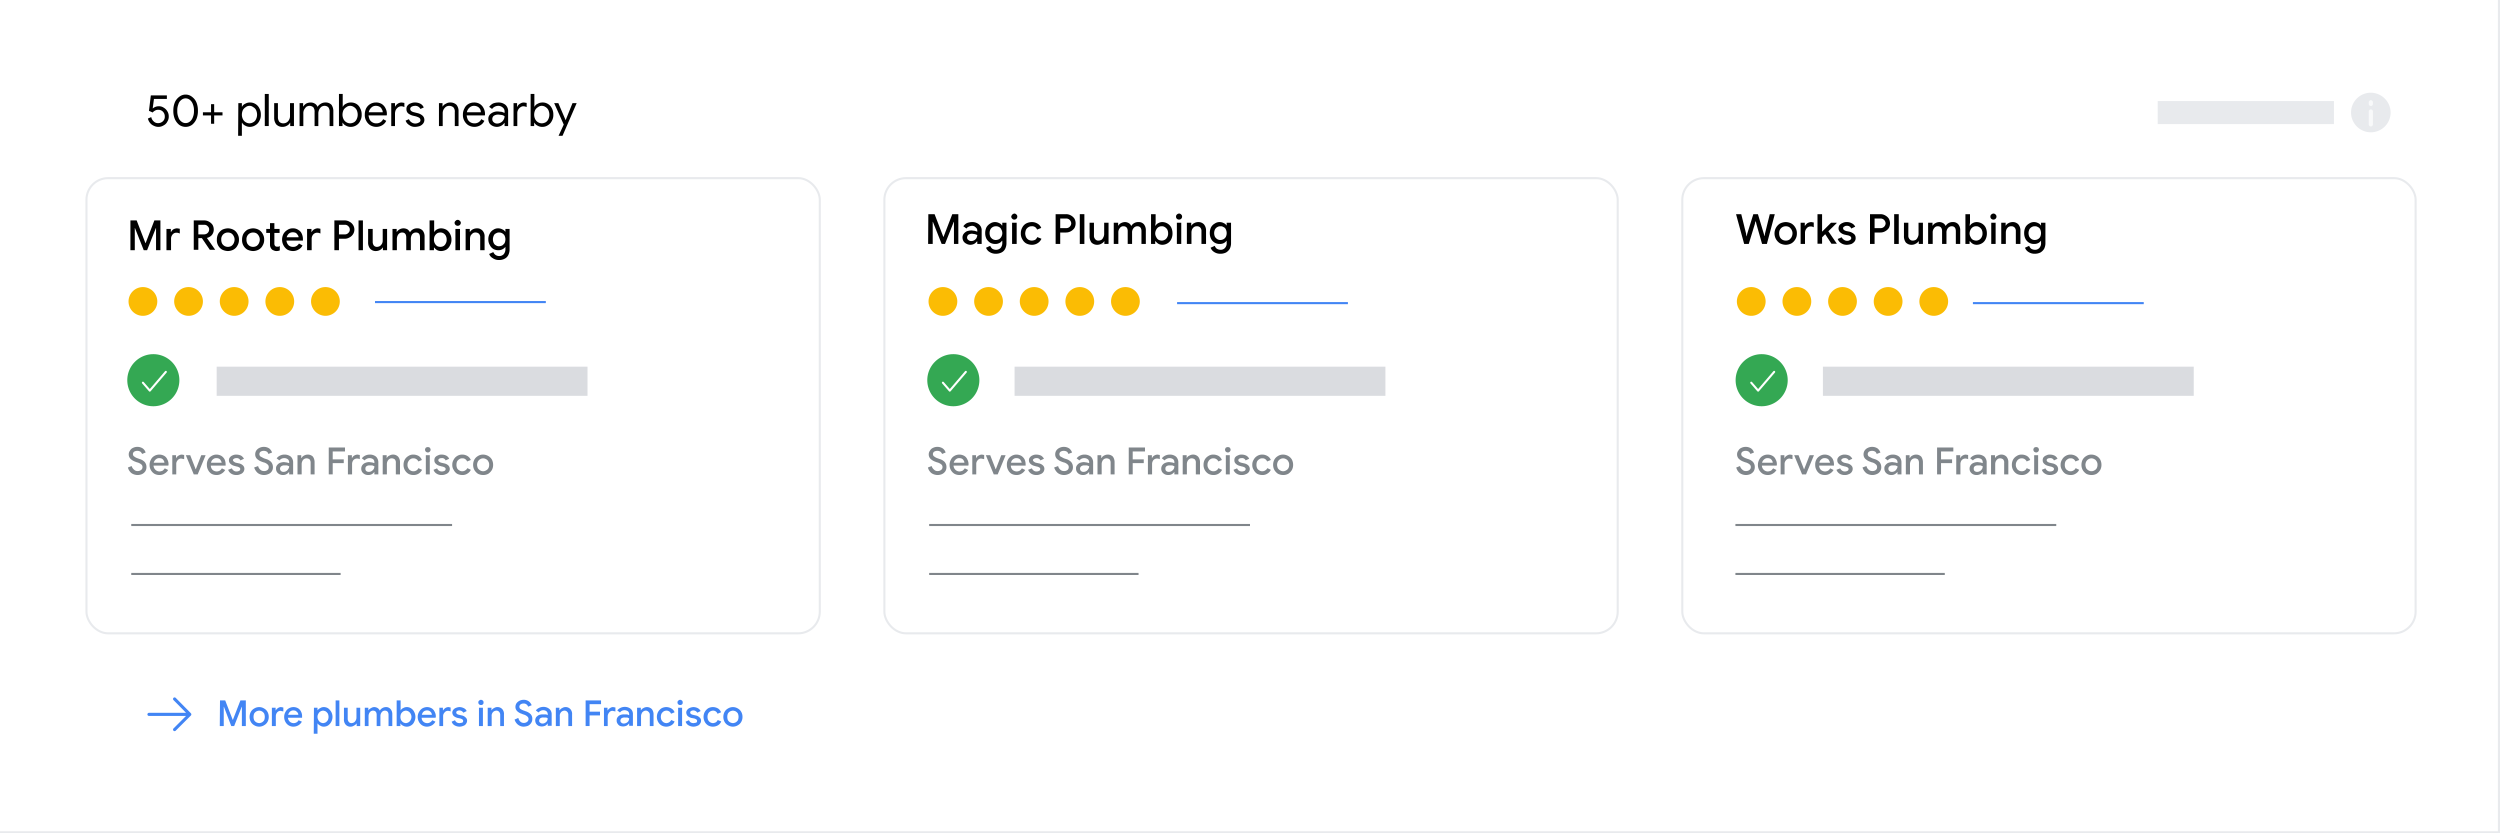 <svg id="Layer_1" data-name="Layer 1" xmlns="http://www.w3.org/2000/svg" viewBox="0 0 1200 400"><rect x="0" y="0" width="1200" height="400" fill="#333333" stroke="none"/><defs><style>.cls-1{fill:#fff;stroke:#e8eaed;}.cls-1,.cls-12,.cls-8{stroke-miterlimit:10;}.cls-2{fill:#fbbc04;}.cls-3{fill:#dadce0;}.cls-4{fill:#e8eaed;}.cls-5{fill:#34a853;stroke:#34a853;}.cls-10,.cls-5,.cls-6,.cls-9{stroke-linecap:round;stroke-linejoin:round;}.cls-10,.cls-12,.cls-6,.cls-8,.cls-9{fill:none;}.cls-6{stroke:#fff;}.cls-7{fill:#80868b;}.cls-8{stroke:#80868b;}.cls-9{stroke:#f8f9fa;stroke-width:2px;}.cls-10,.cls-12{stroke:#4285f4;}.cls-10{stroke-width:1.5px;}.cls-11{fill:#4285f4;}</style></defs><rect class="cls-1" x="-0.5" y="-0.5" width="1200" height="400"/><path d="M73.9,60.4a4.6,4.6,0,0,1-1.8-1.3A5.1,5.1,0,0,1,71,56.9l1.6-.7a3.7,3.7,0,0,0,1.2,2.1,2.8,2.8,0,0,0,2.1.8,3.2,3.2,0,0,0,2.3-.9,2.9,2.9,0,0,0,.9-2.3,3.2,3.2,0,0,0-.9-2.3,3,3,0,0,0-2.3-.9,2.8,2.8,0,0,0-1.5.4,3.1,3.1,0,0,0-1.1.9l-1.8-.8.9-7.4h7.7v1.7H73.9L73.3,52h.1a4.5,4.5,0,0,1,2.8-1,4,4,0,0,1,2.4.7,4.6,4.6,0,0,1,1.7,1.7,4.5,4.5,0,0,1,.7,2.5,4.3,4.3,0,0,1-.7,2.5,3.9,3.9,0,0,1-1.8,1.8,4.6,4.6,0,0,1-2.6.7A4.6,4.6,0,0,1,73.9,60.4Z"/><path d="M86,59.9a7.4,7.4,0,0,1-2.1-2.8,10,10,0,0,1-.7-3.9,10.2,10.2,0,0,1,.7-4A6.4,6.4,0,0,1,86,46.5a4.9,4.9,0,0,1,6.2,0,6.4,6.4,0,0,1,2.1,2.7,10.2,10.2,0,0,1,.7,4,10,10,0,0,1-.7,3.9,7.4,7.4,0,0,1-2.1,2.8,5.3,5.3,0,0,1-6.2,0Zm5.2-1.6a4.6,4.6,0,0,0,1.4-2.1,7.3,7.3,0,0,0,.5-3,7.5,7.5,0,0,0-.5-3.1A4.6,4.6,0,0,0,91.2,48,3.2,3.2,0,0,0,87,48a3.9,3.9,0,0,0-1.4,2.1,7.5,7.5,0,0,0-.5,3.1,7.3,7.3,0,0,0,.5,3A3.9,3.9,0,0,0,87,58.3a3.2,3.2,0,0,0,4.2,0Z"/><path d="M106.8,55.4h-4v4h-1.5v-4H97.4V53.9h3.9V50h1.5v3.9h4Z"/><path d="M114.4,49.5h1.7v1.7h.1a2.9,2.9,0,0,1,1.5-1.4,4.4,4.4,0,0,1,2.3-.6,4.9,4.9,0,0,1,4.5,2.8,6,6,0,0,1,.7,3,5.6,5.6,0,0,1-.7,3,4.8,4.8,0,0,1-1.9,2.1,5,5,0,0,1-2.6.8,4.4,4.4,0,0,1-2.3-.6,3.4,3.4,0,0,1-1.5-1.4h-.1v6.3h-1.8Zm7.1,9.2a2.9,2.9,0,0,0,1.4-1.5,4.8,4.8,0,0,0,.5-2.2,5.4,5.4,0,0,0-.5-2.2,3.2,3.2,0,0,0-1.4-1.4,2.7,2.7,0,0,0-1.7-.6,2.8,2.8,0,0,0-1.8.6,3.8,3.8,0,0,0-1.4,1.4,5.4,5.4,0,0,0-.5,2.2,4.8,4.8,0,0,0,.5,2.2,3.4,3.4,0,0,0,1.4,1.5,3.5,3.5,0,0,0,1.8.5A3.4,3.4,0,0,0,121.5,58.7Z"/><path d="M127.1,45.1H129V60.5h-1.9Z"/><path d="M132.6,59.7a5.1,5.1,0,0,1-1-3.2v-7h1.8v6.7a3.7,3.7,0,0,0,.7,2.3,2.7,2.7,0,0,0,2,.7,3,3,0,0,0,2.7-1.8,3.3,3.3,0,0,0,.4-1.7V49.5h1.9v11h-1.8V58.9h-.1a3.2,3.2,0,0,1-1.4,1.4,4.2,4.2,0,0,1-2.1.6A4,4,0,0,1,132.6,59.7Z"/><path d="M143.8,49.5h1.7v1.6h.1a4.7,4.7,0,0,1,1.4-1.4,5,5,0,0,1,2.1-.5,3.7,3.7,0,0,1,2.1.6,2.9,2.9,0,0,1,1.2,1.5,4.6,4.6,0,0,1,1.6-1.5,4,4,0,0,1,2.2-.6,3.8,3.8,0,0,1,2.9,1.1,5.3,5.3,0,0,1,.9,3.2v7h-1.8V53.8a3.5,3.5,0,0,0-.6-2.3,2.6,2.6,0,0,0-1.9-.7,3,3,0,0,0-1.5.5,4.5,4.5,0,0,0-1,1.3,4.7,4.7,0,0,0-.4,1.7v6.2H151V53.8a3.5,3.5,0,0,0-.6-2.3,2.9,2.9,0,0,0-1.9-.7,3,3,0,0,0-1.5.5,6.4,6.4,0,0,0-1,1.3,3.7,3.7,0,0,0-.4,1.8v6.1h-1.8Z"/><path d="M166,60.3a3.4,3.4,0,0,1-1.5-1.4h-.1v1.6h-1.7V45.1h1.8v6.1h.1a2.9,2.9,0,0,1,1.5-1.4,4.4,4.4,0,0,1,2.3-.6,5,5,0,0,1,2.7.7,4.6,4.6,0,0,1,1.8,2.1,6,6,0,0,1,.7,3,5.6,5.6,0,0,1-.7,3,4.6,4.6,0,0,1-1.8,2.1,5,5,0,0,1-2.7.8A4.4,4.4,0,0,1,166,60.3Zm3.9-1.6a3.2,3.2,0,0,0,1.3-1.5,4.8,4.8,0,0,0,.5-2.2,5.4,5.4,0,0,0-.5-2.2,3.5,3.5,0,0,0-1.3-1.4,3.2,3.2,0,0,0-1.8-.6,2.8,2.8,0,0,0-1.8.6,3.8,3.8,0,0,0-1.4,1.4,5.4,5.4,0,0,0-.5,2.2,4.8,4.8,0,0,0,.5,2.2,3.4,3.4,0,0,0,1.4,1.5,3.5,3.5,0,0,0,1.8.5A4.1,4.1,0,0,0,169.9,58.7Z"/><path d="M177.7,60.1a5.5,5.5,0,0,1-1.9-2.1,5.4,5.4,0,0,1-.7-2.9,7.3,7.3,0,0,1,.6-3,5.5,5.5,0,0,1,1.9-2.1,5.4,5.4,0,0,1,2.8-.8,5.1,5.1,0,0,1,2.8.7,4.9,4.9,0,0,1,1.8,2,5.7,5.7,0,0,1,.7,2.9,1.3,1.3,0,0,1-.1.6h-8.7a6.5,6.5,0,0,0,.6,2.1,3.5,3.5,0,0,0,1.4,1.3,3.3,3.3,0,0,0,1.7.4,3.4,3.4,0,0,0,3.3-2l1.5.8a4.8,4.8,0,0,1-1.9,2.1,5.5,5.5,0,0,1-2.9.8A5.7,5.7,0,0,1,177.7,60.1Zm6-6.2a2.3,2.3,0,0,0-.4-1.4,2.3,2.3,0,0,0-1-1.2,3.6,3.6,0,0,0-1.9-.5,2.9,2.9,0,0,0-2.2.9,4,4,0,0,0-1.2,2.2Z"/><path d="M187.8,49.5h1.8v1.8h0a3.7,3.7,0,0,1,1.3-1.5,3.5,3.5,0,0,1,1.9-.6l1.3.2v2a3.3,3.3,0,0,0-1.5-.4,2.7,2.7,0,0,0-1.5.5,4.3,4.3,0,0,0-1.1,1.2,4.7,4.7,0,0,0-.4,1.7v6.1h-1.8Z"/><path d="M196.4,60a3.9,3.9,0,0,1-1.7-2.1l1.6-.7a3.1,3.1,0,0,0,1.2,1.5,3.2,3.2,0,0,0,1.8.6,3.5,3.5,0,0,0,1.8-.5,1.1,1.1,0,0,0,.7-1.2,1.4,1.4,0,0,0-.6-1.1,8.4,8.4,0,0,0-1.8-.7l-1.3-.3a6.5,6.5,0,0,1-2.2-1.1,2.6,2.6,0,0,1-.8-2,2.5,2.5,0,0,1,.5-1.7,3.1,3.1,0,0,1,1.6-1.1,4.5,4.5,0,0,1,2-.4,5.5,5.5,0,0,1,2.6.6,3.5,3.5,0,0,1,1.6,1.8l-1.6.7a2.7,2.7,0,0,0-2.6-1.5,3.8,3.8,0,0,0-1.6.4,1.3,1.3,0,0,0-.7,1.1,1.4,1.4,0,0,0,.5,1,3.7,3.7,0,0,0,1.4.6l1.6.4a5.4,5.4,0,0,1,2.4,1.2,2.7,2.7,0,0,1,.9,2,2.8,2.8,0,0,1-.6,1.8,4,4,0,0,1-1.6,1.2,7.8,7.8,0,0,1-2.2.4A4.4,4.4,0,0,1,196.4,60Z"/><path d="M210.7,49.5h1.7v1.6h.1a3.2,3.2,0,0,1,1.5-1.3,3.7,3.7,0,0,1,2.1-.6,4.1,4.1,0,0,1,3,1.1,4.7,4.7,0,0,1,1,3.2v7h-1.8V53.8a3,3,0,0,0-.7-2.3,3.2,3.2,0,0,0-2-.7,3,3,0,0,0-1.6.5,4.5,4.5,0,0,0-1.1,1.3,3.8,3.8,0,0,0-.4,1.7v6.2h-1.8Z"/><path d="M224.8,60.1a5.5,5.5,0,0,1-1.9-2.1,5.4,5.4,0,0,1-.7-2.9,6,6,0,0,1,.7-3,4.6,4.6,0,0,1,1.8-2.1,5.4,5.4,0,0,1,2.8-.8,5.1,5.1,0,0,1,2.8.7,4.9,4.9,0,0,1,1.8,2,5.7,5.7,0,0,1,.7,2.9,1.3,1.3,0,0,1-.1.6H224a6.5,6.5,0,0,0,.6,2.1,3.5,3.5,0,0,0,1.4,1.3,3.5,3.5,0,0,0,1.7.4,3.4,3.4,0,0,0,3.3-2l1.5.8a4.8,4.8,0,0,1-1.9,2.1,5.5,5.5,0,0,1-2.9.8A5.7,5.7,0,0,1,224.8,60.1Zm6-6.2a2.9,2.9,0,0,0-1.4-2.6,3.6,3.6,0,0,0-1.9-.5,3.1,3.1,0,0,0-2.2.9,4,4,0,0,0-1.2,2.2Z"/><path d="M236.4,60.4a3.7,3.7,0,0,1-1.5-1.3,4.1,4.1,0,0,1-.5-1.9,3,3,0,0,1,1.3-2.7,5.2,5.2,0,0,1,3.3-1l1.9.2,1.3.5v-.7a2.3,2.3,0,0,0-.9-1.9,3.3,3.3,0,0,0-2.2-.8,4.2,4.2,0,0,0-1.6.4,3.6,3.6,0,0,0-1.3,1.1l-1.4-1a5.5,5.5,0,0,1,1.8-1.6,7,7,0,0,1,2.5-.5,5.2,5.2,0,0,1,3.6,1.2,4.1,4.1,0,0,1,1.2,3.2v6.9h-1.7V59h-.1a4.4,4.4,0,0,1-1.4,1.3,4.3,4.3,0,0,1-2.2.6A4.6,4.6,0,0,1,236.4,60.4Zm4-1.6a3.3,3.3,0,0,0,1.3-1.3,3.4,3.4,0,0,0,.5-1.7,3.1,3.1,0,0,0-1.3-.6l-1.6-.2a3.9,3.9,0,0,0-2.3.6,2,2,0,0,0-.7,1.6,1.8,1.8,0,0,0,.7,1.5,2.4,2.4,0,0,0,1.7.6A3.4,3.4,0,0,0,240.4,58.8Z"/><path d="M246.5,49.5h1.7v1.8h.1a2.7,2.7,0,0,1,1.3-1.5,3.3,3.3,0,0,1,1.9-.6l1.3.2v2a4.2,4.2,0,0,0-1.6-.4,2.4,2.4,0,0,0-1.4.5,3.2,3.2,0,0,0-1.1,1.2,3.3,3.3,0,0,0-.4,1.7v6.1h-1.8Z"/><path d="M258,60.3a3.4,3.4,0,0,1-1.5-1.4h-.1v1.6h-1.7V45.1h1.8v6.1h.1a2.9,2.9,0,0,1,1.5-1.4,4.4,4.4,0,0,1,2.3-.6,4.6,4.6,0,0,1,2.6.7,4.8,4.8,0,0,1,1.9,2.1,6,6,0,0,1,.7,3,5.6,5.6,0,0,1-.7,3,4.8,4.8,0,0,1-1.9,2.1,4.7,4.7,0,0,1-2.6.8A4.4,4.4,0,0,1,258,60.3Zm3.9-1.6a3.2,3.2,0,0,0,1.3-1.5,4.8,4.8,0,0,0,.5-2.2,5.4,5.4,0,0,0-.5-2.2,3.5,3.5,0,0,0-1.3-1.4,3.2,3.2,0,0,0-1.8-.6,2.8,2.8,0,0,0-1.8.6,3.8,3.8,0,0,0-1.4,1.4,5.4,5.4,0,0,0-.5,2.2,4.8,4.8,0,0,0,.5,2.2,3.4,3.4,0,0,0,1.4,1.5,3.5,3.5,0,0,0,1.8.5A4.1,4.1,0,0,0,261.9,58.7Z"/><path d="M270.6,59.8,266,49.5h2l3.5,8.2h0l3.3-8.2h2L270,65.2h-1.9Z"/><rect class="cls-1" x="41.5" y="85.5" width="352" height="218.5" rx="10.4"/><rect class="cls-1" x="424.5" y="85.5" width="352" height="218.5" rx="10.4"/><rect class="cls-1" x="807.5" y="85.5" width="352" height="218.5" rx="10.4"/><path d="M62.6,105.8h3l4.2,10.9h.1l4.2-10.9H77v14.3H74.9V109.5h-.1l-4.2,10.6H69l-4.2-10.6h-.1v10.6H62.6Z"/><path d="M79.9,109.9H82v1.5h.1a3.3,3.3,0,0,1,1.1-1.3,4.1,4.1,0,0,1,1.8-.5l1.3.2v2.3a3.4,3.4,0,0,0-1.6-.4,2.3,2.3,0,0,0-1.9.9,3.1,3.1,0,0,0-.7,2.1v5.4H79.9Z"/><path d="M93,105.8h5a4.6,4.6,0,0,1,2.3.6,5,5,0,0,1,1.7,1.5,4.6,4.6,0,0,1,.6,2.3,4.1,4.1,0,0,1-.9,2.6,4.5,4.5,0,0,1-2.4,1.4h0l4,5.7h-2.6l-3.8-5.6H95.2v5.6H93Zm4.9,6.7a2.4,2.4,0,0,0,1.8-.7,2.4,2.4,0,0,0,.7-1.6,2,2,0,0,0-.7-1.6,2.1,2.1,0,0,0-1.7-.7H95.2v4.6Z"/><path d="M106.6,119.8a5.2,5.2,0,0,1-2.5-4.8,6,6,0,0,1,.6-2.7,6.1,6.1,0,0,1,1.9-2,6.8,6.8,0,0,1,2.8-.7,6,6,0,0,1,2.7.7,4.6,4.6,0,0,1,1.9,2,5,5,0,0,1,.7,2.7,5.1,5.1,0,0,1-.7,2.8,4.6,4.6,0,0,1-1.9,2,6,6,0,0,1-2.7.7A6.8,6.8,0,0,1,106.6,119.8Zm4.4-1.7a3.2,3.2,0,0,0,1.1-1.2,4.1,4.1,0,0,0,.5-1.9,3.5,3.5,0,0,0-.5-1.8A3.2,3.2,0,0,0,111,112a3.4,3.4,0,0,0-3.2,0,3.2,3.2,0,0,0-1.6,3,4.1,4.1,0,0,0,.4,1.9,3.4,3.4,0,0,0,1.2,1.2,3.4,3.4,0,0,0,3.2,0Z"/><path d="M118.7,119.8a5.2,5.2,0,0,1-2.5-4.8,6,6,0,0,1,.6-2.7,6.1,6.1,0,0,1,1.9-2,6.8,6.8,0,0,1,2.8-.7,6,6,0,0,1,2.7.7,4.6,4.6,0,0,1,1.9,2,5,5,0,0,1,.7,2.7,5.1,5.1,0,0,1-.7,2.8,4.6,4.6,0,0,1-1.9,2,6,6,0,0,1-2.7.7A6.8,6.8,0,0,1,118.7,119.8Zm4.4-1.7a3.2,3.2,0,0,0,1.1-1.2,4.1,4.1,0,0,0,.5-1.9,3.5,3.5,0,0,0-.5-1.8,3.2,3.2,0,0,0-1.1-1.2,3.4,3.4,0,0,0-3.2,0,3.2,3.2,0,0,0-1.6,3,4.1,4.1,0,0,0,.4,1.9,3.4,3.4,0,0,0,1.2,1.2,3.4,3.4,0,0,0,3.2,0Z"/><path d="M131.4,120.2a2.1,2.1,0,0,1-1-.6,3.2,3.2,0,0,1-.8-2.3v-5.5h-1.8v-1.9h1.8v-2.8h2.1v2.8h2.5v1.9h-2.5v5a1.7,1.7,0,0,0,.4,1.3,1.3,1.3,0,0,0,1,.3h.6l.6-.3v2.1a4.1,4.1,0,0,1-1.6.3A2.8,2.8,0,0,1,131.4,120.2Z"/><path d="M137.9,119.8a5.8,5.8,0,0,1-2.5-4.7,6,6,0,0,1,.6-2.7,5.2,5.2,0,0,1,1.9-2,4.5,4.5,0,0,1,2.6-.8,4.4,4.4,0,0,1,2.6.7,3.7,3.7,0,0,1,1.7,1.8,6,6,0,0,1,.6,2.7v.7h-7.9a3.6,3.6,0,0,0,1.1,2.3,3.1,3.1,0,0,0,2.1.7,2.7,2.7,0,0,0,1.6-.4,3.4,3.4,0,0,0,1.2-1.2l1.7.9a4.1,4.1,0,0,1-1.8,1.9,5.1,5.1,0,0,1-2.8.8A6,6,0,0,1,137.9,119.8Zm5.4-5.9a1.5,1.5,0,0,0-.4-1.1,2.8,2.8,0,0,0-.9-1,3.3,3.3,0,0,0-1.5-.3,2.8,2.8,0,0,0-1.8.6,3.7,3.7,0,0,0-1.1,1.8Z"/><path d="M147.4,109.9h2.1v1.5h.1a2.9,2.9,0,0,1,1.2-1.3,3.5,3.5,0,0,1,1.8-.5l1.2.2v2.3a3.2,3.2,0,0,0-1.6-.4,2.5,2.5,0,0,0-1.9.9,3.1,3.1,0,0,0-.7,2.1v5.4h-2.2Z"/><path d="M160.5,105.8h4.9a4.4,4.4,0,0,1,2.3.6,4.2,4.2,0,0,1,1.7,1.5,4.1,4.1,0,0,1,0,4.6,4.2,4.2,0,0,1-1.7,1.5,4.4,4.4,0,0,1-2.3.6h-2.7v5.5h-2.2Zm5,6.7a2.1,2.1,0,0,0,1.7-.7,2,2,0,0,0,.7-1.6,2.1,2.1,0,0,0-.7-1.6,2.1,2.1,0,0,0-1.7-.7h-2.8v4.6Z"/><path d="M172.1,105.8h2.1v14.3h-2.1Z"/><path d="M177.7,119.4a4.5,4.5,0,0,1-1-3.1v-6.4h2.2V116a3,3,0,0,0,.5,1.8,1.9,1.9,0,0,0,1.6.7,3.3,3.3,0,0,0,1.4-.4,4,4,0,0,0,1-1.2,3.3,3.3,0,0,0,.3-1.5v-5.5h2.1v10.2h-2v-1.3h-.1a3,3,0,0,1-1.3,1.2,4.1,4.1,0,0,1-1.9.5A3.6,3.6,0,0,1,177.7,119.4Z"/><path d="M188.4,109.9h2v1.4h.1a3.7,3.7,0,0,1,1.3-1.2,3.9,3.9,0,0,1,3.8,0,4.1,4.1,0,0,1,1.2,1.4,3.8,3.8,0,0,1,1.4-1.4,3.9,3.9,0,0,1,2-.5,3.4,3.4,0,0,1,2.7,1.1,4.4,4.4,0,0,1,.9,2.9v6.5h-2.2V114c0-1.6-.6-2.4-2-2.4a2.3,2.3,0,0,0-1.8.9,3.8,3.8,0,0,0-.6,2.2v5.4H195V114c0-1.6-.7-2.4-2-2.4a2.3,2.3,0,0,0-1.8.9,3.8,3.8,0,0,0-.7,2.2v5.4h-2.1Z"/><path d="M209.7,120a5.1,5.1,0,0,1-1.3-1.2h-.1v1.3h-2.1V105.8h2.2v5.5h.1a3,3,0,0,1,1.3-1.2,4.2,4.2,0,0,1,2-.5,5.5,5.5,0,0,1,2.5.7,5.2,5.2,0,0,1,1.7,1.9,5.5,5.5,0,0,1,.7,2.8,5.1,5.1,0,0,1-.7,2.8,4.8,4.8,0,0,1-1.7,2,5.5,5.5,0,0,1-2.5.7A4.2,4.2,0,0,1,209.7,120Zm3.2-1.9a2.8,2.8,0,0,0,1.1-1.3,3.4,3.4,0,0,0,.4-1.8,3.9,3.9,0,0,0-.4-1.8,3.2,3.2,0,0,0-1.1-1.2,2.8,2.8,0,0,0-1.5-.4,2.9,2.9,0,0,0-1.6.4,4.3,4.3,0,0,0-1.1,1.2,3.9,3.9,0,0,0-.4,1.8,3.4,3.4,0,0,0,.4,1.8,3.6,3.6,0,0,0,1.1,1.3,3.2,3.2,0,0,0,3.1,0Z"/><path d="M218.7,108a1.4,1.4,0,0,1-.5-1,1.2,1.2,0,0,1,.5-1,1.3,1.3,0,0,1,2,0,1.2,1.2,0,0,1,.5,1,1.4,1.4,0,0,1-.5,1,1.5,1.5,0,0,1-2,0Zm-.1,1.9h2.2v10.2h-2.2Z"/><path d="M223.5,109.9h2v1.4h.1a3.7,3.7,0,0,1,1.3-1.2,4.5,4.5,0,0,1,1.9-.5,3.5,3.5,0,0,1,2.8,1.1,4,4,0,0,1,1,3v6.4h-2.1V114a2.4,2.4,0,0,0-.6-1.8,2.4,2.4,0,0,0-1.7-.6,2,2,0,0,0-1.3.4,5.2,5.2,0,0,0-1,1.1,4.1,4.1,0,0,0-.3,1.6v5.4h-2.1Z"/><path d="M236.5,123.9a3.6,3.6,0,0,1-1.7-2l2-.9a3,3,0,0,0,1.1,1.4,3.1,3.1,0,0,0,1.7.5,2.9,2.9,0,0,0,2.2-.9,3.7,3.7,0,0,0,.8-2.5v-.9h-.1a4.1,4.1,0,0,1-3.3,1.5,4.8,4.8,0,0,1-2.4-.6,4.5,4.5,0,0,1-1.7-1.9,5,5,0,0,1-.7-2.7,5.3,5.3,0,0,1,.7-2.8,4.2,4.2,0,0,1,1.7-1.8,4,4,0,0,1,2.4-.7,4.1,4.1,0,0,1,1.9.5,3,3,0,0,1,1.4,1.1h.1v-1.3h2v9.7a6.1,6.1,0,0,1-.6,2.8,3.9,3.9,0,0,1-1.8,1.8,5.5,5.5,0,0,1-2.6.6A5,5,0,0,1,236.5,123.9Zm4.6-6.1a5.7,5.7,0,0,0,1.1-1.1,4.3,4.3,0,0,0,0-3.6,2.9,2.9,0,0,0-1.1-1.1,2.8,2.8,0,0,0-1.5-.4,2.4,2.4,0,0,0-1.5.4,2,2,0,0,0-1.1,1.1,4.2,4.2,0,0,0,0,3.6,2.3,2.3,0,0,0,1.1,1.1,2.4,2.4,0,0,0,1.5.4A4.2,4.2,0,0,0,241.1,117.8Z"/><path d="M445.6,102.8h3l4.2,10.9h.1l4.2-10.9H460v14.3h-2.1V106.5h-.1l-4.2,10.6H452l-4.2-10.6h-.1v10.6h-2.2Z"/><path d="M463.9,117a3.3,3.3,0,0,1-1.4-1.2,3.5,3.5,0,0,1-.5-1.8,2.8,2.8,0,0,1,.6-1.8,4.4,4.4,0,0,1,1.5-1.2,7.8,7.8,0,0,1,2.2-.4l1.6.2,1.2.4v-.6a1.9,1.9,0,0,0-.8-1.5,2.3,2.3,0,0,0-1.8-.7,4.2,4.2,0,0,0-1.5.4,2.4,2.4,0,0,0-1.1.9l-1.5-1.1a5,5,0,0,1,1.7-1.5,6.9,6.9,0,0,1,2.4-.5,5,5,0,0,1,3.4,1.1,3.7,3.7,0,0,1,1.3,3.1v6.3h-2.1v-1.2h-.2a4.3,4.3,0,0,1-1.2,1.1,4.1,4.1,0,0,1-1.9.5A3.8,3.8,0,0,1,463.9,117Zm3.8-1.7a3.2,3.2,0,0,0,1-1,4.2,4.2,0,0,0,.4-1.5l-1.1-.4-1.3-.2a3.1,3.1,0,0,0-1.9.5,1.8,1.8,0,0,0-.6,1.4,1.4,1.4,0,0,0,.6,1.1,2,2,0,0,0,1.4.5A2.8,2.8,0,0,0,467.7,115.3Z"/><path d="M474.9,120.9a3.9,3.9,0,0,1-1.6-2l2-.9a3.6,3.6,0,0,0,1,1.4,3.4,3.4,0,0,0,1.7.5,3,3,0,0,0,2.3-.9,3.7,3.7,0,0,0,.8-2.5v-.9h-.2a2.8,2.8,0,0,1-1.3,1.1,4.1,4.1,0,0,1-1.9.4,4.8,4.8,0,0,1-2.4-.6,5.5,5.5,0,0,1-1.8-1.9,6,6,0,0,1-.6-2.7,6.4,6.4,0,0,1,.6-2.8,5.2,5.2,0,0,1,1.8-1.8,4,4,0,0,1,2.4-.7,4.1,4.1,0,0,1,1.9.5,2.4,2.4,0,0,1,1.3,1.1h.2v-1.3h2v9.7a6.1,6.1,0,0,1-.6,2.8,3.9,3.9,0,0,1-1.8,1.8,6,6,0,0,1-2.7.6A5.4,5.4,0,0,1,474.9,120.9Zm4.7-6.1a3.5,3.5,0,0,0,1-4.7,2.2,2.2,0,0,0-1-1.1,2.8,2.8,0,0,0-1.5-.4,2.9,2.9,0,0,0-1.6.4,2.9,2.9,0,0,0-1.1,1.1,4.3,4.3,0,0,0,0,3.6,3.8,3.8,0,0,0,1.1,1.1,2.9,2.9,0,0,0,1.6.4A4.2,4.2,0,0,0,479.6,114.8Z"/><path d="M485.9,105a1.4,1.4,0,0,1-.5-1,1.8,1.8,0,0,1,1.5-1.5,1.4,1.4,0,0,1,1,.5,1.2,1.2,0,0,1,.4,1,1.4,1.4,0,0,1-1.4,1.4A1.2,1.2,0,0,1,485.9,105Zm-.1,1.9H488v10.2h-2.2Z"/><path d="M492.5,116.8a4.9,4.9,0,0,1-1.8-2,5.1,5.1,0,0,1-.7-2.8,5.5,5.5,0,0,1,.7-2.8,4.7,4.7,0,0,1,1.8-1.9,6.1,6.1,0,0,1,2.8-.7,5.1,5.1,0,0,1,2.8.8,4.1,4.1,0,0,1,1.7,2l-2,.8a2.5,2.5,0,0,0-2.6-1.6,2.6,2.6,0,0,0-1.5.4,3.4,3.4,0,0,0-1.2,1.2,5.8,5.8,0,0,0-.4,1.8,4.8,4.8,0,0,0,.4,1.8,3,3,0,0,0,1.2,1.3,3.7,3.7,0,0,0,1.5.4,4.3,4.3,0,0,0,1.7-.4,3.2,3.2,0,0,0,1-1.3l2,.8a4.6,4.6,0,0,1-1.8,2.1,5.1,5.1,0,0,1-2.8.8A6.1,6.1,0,0,1,492.5,116.8Z"/><path d="M506.7,102.8h5a4.6,4.6,0,0,1,2.3.6,5,5,0,0,1,1.7,1.5,4.7,4.7,0,0,1,0,4.6A5,5,0,0,1,514,111a4.6,4.6,0,0,1-2.3.6h-2.8v5.5h-2.2Zm5,6.7a2.3,2.3,0,0,0,1.8-.7,2.4,2.4,0,0,0,.7-1.6,2.6,2.6,0,0,0-.7-1.6,2.3,2.3,0,0,0-1.8-.7h-2.8v4.6Z"/><path d="M518.3,102.8h2.2v14.3h-2.2Z"/><path d="M523.9,116.4a5,5,0,0,1-.9-3.1v-6.4h2.1V113a2.4,2.4,0,0,0,.6,1.8,1.9,1.9,0,0,0,1.6.7,3.3,3.3,0,0,0,1.4-.4,2.7,2.7,0,0,0,.9-1.2,3.3,3.3,0,0,0,.4-1.5v-5.5h2.1v10.2h-2v-1.3H530a3.3,3.3,0,0,1-1.4,1.2,3.8,3.8,0,0,1-1.9.5A3.8,3.8,0,0,1,523.9,116.4Z"/><path d="M534.6,106.9h2.1v1.4h.1a3,3,0,0,1,1.3-1.2,4.1,4.1,0,0,1,1.8-.5,3.6,3.6,0,0,1,1.9.5,2.7,2.7,0,0,1,1.2,1.4,3.8,3.8,0,0,1,3.5-1.9,3.2,3.2,0,0,1,2.6,1.1,4.4,4.4,0,0,1,.9,2.9v6.5h-2.1V111c0-1.6-.7-2.4-2-2.4a2.3,2.3,0,0,0-1.8.9,3.2,3.2,0,0,0-.7,2.2v5.4h-2.1V111q0-2.4-2.1-2.4a2,2,0,0,0-1.7.9,3.2,3.2,0,0,0-.7,2.2v5.4h-2.2Z"/><path d="M556,117a5.1,5.1,0,0,1-1.3-1.2h-.2v1.3h-2V102.8h2.2v4.1l-.2,1.4h.2a3,3,0,0,1,1.3-1.2,3.8,3.8,0,0,1,1.9-.5,4.9,4.9,0,0,1,2.5.7,4.7,4.7,0,0,1,1.8,1.9,6.7,6.7,0,0,1,.6,2.8,6.1,6.1,0,0,1-.6,2.8,4.4,4.4,0,0,1-1.8,2,4.9,4.9,0,0,1-2.5.7A3.8,3.8,0,0,1,556,117Zm3.1-1.9a3,3,0,0,0,1.2-1.3,3.4,3.4,0,0,0,.4-1.8,3.9,3.9,0,0,0-.4-1.8,3.4,3.4,0,0,0-1.2-1.2,2.4,2.4,0,0,0-1.5-.4,2.8,2.8,0,0,0-1.5.4,3.2,3.2,0,0,0-1.1,1.2,4.1,4.1,0,0,0-.5,1.8,3.5,3.5,0,0,0,.5,1.8,2.8,2.8,0,0,0,1.1,1.3,4.2,4.2,0,0,0,1.5.4A3.3,3.3,0,0,0,559.1,115.1Z"/><path d="M564.9,105a1.3,1.3,0,0,1-.4-1,1.2,1.2,0,0,1,.4-1,1.6,1.6,0,0,1,1.1-.5,1.4,1.4,0,0,1,1,.5,1.2,1.2,0,0,1,.4,1,1.4,1.4,0,0,1-1.4,1.4A1.5,1.5,0,0,1,564.9,105Zm0,1.9H567v10.2h-2.1Z"/><path d="M569.7,106.9h2.1v1.4h.1a3,3,0,0,1,1.3-1.2,4.1,4.1,0,0,1,1.9-.5,3.6,3.6,0,0,1,2.8,1.1,4.5,4.5,0,0,1,1,3v6.4h-2.2V111a2.4,2.4,0,0,0-.6-1.8,2.1,2.1,0,0,0-1.6-.6,2.3,2.3,0,0,0-1.4.4,3.1,3.1,0,0,0-.9,1.1,4.1,4.1,0,0,0-.3,1.6v5.4h-2.2Z"/><path d="M582.7,120.9a3.9,3.9,0,0,1-1.6-2l2-.9a2.8,2.8,0,0,0,1,1.4,3.4,3.4,0,0,0,1.7.5,2.7,2.7,0,0,0,2.2-.9,3.3,3.3,0,0,0,.8-2.5v-.9h-.1a3.5,3.5,0,0,1-1.3,1.1,4.1,4.1,0,0,1-1.9.4,4.5,4.5,0,0,1-4.2-2.5,6,6,0,0,1-.6-2.7,6.4,6.4,0,0,1,.6-2.8,4.5,4.5,0,0,1,1.8-1.8,4,4,0,0,1,2.4-.7,4.1,4.1,0,0,1,1.9.5,2.8,2.8,0,0,1,1.3,1.1h.1v-1.3h2.1v9.7a6.1,6.1,0,0,1-.6,2.8,5.2,5.2,0,0,1-1.8,1.8,6,6,0,0,1-2.7.6A5.2,5.2,0,0,1,582.7,120.9Zm4.6-6.1a2.9,2.9,0,0,0,1.1-1.1,4.2,4.2,0,0,0,0-3.6,2,2,0,0,0-1.1-1.1,2.4,2.4,0,0,0-1.5-.4,2.8,2.8,0,0,0-1.5.4,2.9,2.9,0,0,0-1.1,1.1,4.2,4.2,0,0,0,0,3.6,3.8,3.8,0,0,0,1.1,1.1,2.8,2.8,0,0,0,1.5.4A3.3,3.3,0,0,0,587.3,114.8Z"/><path d="M833.3,102.8h2.5l2.3,9.3.2,1.3h.1l.3-1.3,2.9-9.3h2.2l2.8,9.3.3,1.2h.1l.2-1.2,2.3-9.3h2.4l-3.8,14.3h-2.3l-2.7-9.5-.3-1.3h-.2l-.3,1.3-2.9,9.5h-2.2Z"/><path d="M854.4,116.8a5.6,5.6,0,0,1,0-9.5,6.4,6.4,0,0,1,2.8-.7,6,6,0,0,1,2.7.7,5.2,5.2,0,0,1,1.9,2,5,5,0,0,1,.7,2.7,5.1,5.1,0,0,1-.7,2.8,5.2,5.2,0,0,1-1.9,2,6,6,0,0,1-2.7.7A6.4,6.4,0,0,1,854.4,116.8Zm4.4-1.7a4.3,4.3,0,0,0,1.1-1.2,4.1,4.1,0,0,0,.5-1.9,3.5,3.5,0,0,0-.5-1.8,4.3,4.3,0,0,0-1.1-1.2,3.4,3.4,0,0,0-3.2,0,3.2,3.2,0,0,0-1.6,3,4.1,4.1,0,0,0,.4,1.9,3.4,3.4,0,0,0,1.2,1.2,3.4,3.4,0,0,0,3.2,0Z"/><path d="M864.3,106.9h2v1.5h.1a4.9,4.9,0,0,1,1.2-1.3,4.1,4.1,0,0,1,1.8-.5l1.2.2v2.3a2.8,2.8,0,0,0-1.5-.4,2.3,2.3,0,0,0-1.9.9,3.2,3.2,0,0,0-.8,2.1v5.4h-2.1Z"/><path d="M872.4,102.8h2.2v8.4h0l4.3-4.3h2.7v.2l-4,3.9,4.1,6h-2.6l-3-4.6-1.5,1.5v3.1h-2.2Z"/><path d="M883.7,116.7a3.9,3.9,0,0,1-1.6-2l1.9-.8a3.2,3.2,0,0,0,1.1,1.2,2.5,2.5,0,0,0,1.5.5,2.3,2.3,0,0,0,1.4-.4,1,1,0,0,0,.6-.9,1.1,1.1,0,0,0-.5-.9,3.7,3.7,0,0,0-1.5-.5l-1.3-.3a4.9,4.9,0,0,1-2-1.1,2.6,2.6,0,0,1-.8-1.9,3,3,0,0,1,.5-1.6,4,4,0,0,1,1.5-1,4.1,4.1,0,0,1,1.9-.4,4.9,4.9,0,0,1,2.5.6,3.5,3.5,0,0,1,1.6,1.6l-1.9.9a2.1,2.1,0,0,0-2.2-1.3,1.6,1.6,0,0,0-1.2.4.7.7,0,0,0-.5.8c0,.6.5,1,1.5,1.3l1.5.3a5.5,5.5,0,0,1,2.3,1.2,2.4,2.4,0,0,1,.7,1.8,2.5,2.5,0,0,1-.5,1.7,4.4,4.4,0,0,1-1.5,1.2,7.8,7.8,0,0,1-2.1.4A5,5,0,0,1,883.7,116.7Z"/><path d="M897.6,102.8h5a4.6,4.6,0,0,1,2.3.6,5,5,0,0,1,1.7,1.5,4.7,4.7,0,0,1,0,4.6,5,5,0,0,1-1.7,1.5,4.6,4.6,0,0,1-2.3.6h-2.8v5.5h-2.2Zm5,6.7a2.3,2.3,0,0,0,1.8-.7,2.4,2.4,0,0,0,.7-1.6,2.6,2.6,0,0,0-.7-1.6,2.3,2.3,0,0,0-1.8-.7h-2.8v4.6Z"/><path d="M909.2,102.8h2.2v14.3h-2.2Z"/><path d="M914.8,116.4a5,5,0,0,1-.9-3.1v-6.4H916V113a2.4,2.4,0,0,0,.6,1.8,1.9,1.9,0,0,0,1.6.7,3.3,3.3,0,0,0,1.4-.4,2.7,2.7,0,0,0,.9-1.2,3.3,3.3,0,0,0,.4-1.5v-5.5H923v10.2h-2v-1.3h-.1a3.3,3.3,0,0,1-1.4,1.2,3.8,3.8,0,0,1-1.9.5A3.8,3.8,0,0,1,914.8,116.4Z"/><path d="M925.5,106.9h2.1v1.4h.1a3,3,0,0,1,1.3-1.2,4.1,4.1,0,0,1,1.8-.5,3.6,3.6,0,0,1,1.9.5,2.7,2.7,0,0,1,1.2,1.4,3.8,3.8,0,0,1,3.5-1.9,3.2,3.2,0,0,1,2.6,1.1,4.4,4.4,0,0,1,.9,2.9v6.5h-2.1V111c0-1.6-.7-2.4-2-2.4a2.3,2.3,0,0,0-1.8.9,3.2,3.2,0,0,0-.7,2.2v5.4h-2.1V111q0-2.4-2.1-2.4a2,2,0,0,0-1.7.9,3.2,3.2,0,0,0-.7,2.2v5.4h-2.2Z"/><path d="M946.9,117a5.1,5.1,0,0,1-1.3-1.2h-.2v1.3h-2V102.8h2.2v4.1l-.2,1.4h.2a3,3,0,0,1,1.3-1.2,3.8,3.8,0,0,1,1.9-.5,4.9,4.9,0,0,1,2.5.7,4.7,4.7,0,0,1,1.8,1.9,6.7,6.7,0,0,1,.6,2.8,6.1,6.1,0,0,1-.6,2.8,4.4,4.4,0,0,1-1.8,2,4.9,4.9,0,0,1-2.5.7A3.8,3.8,0,0,1,946.9,117Zm3.1-1.9a3,3,0,0,0,1.2-1.3,3.4,3.4,0,0,0,.4-1.8,3.9,3.9,0,0,0-.4-1.8A3.4,3.4,0,0,0,950,109a2.4,2.4,0,0,0-1.5-.4,2.8,2.8,0,0,0-1.5.4,3.2,3.2,0,0,0-1.1,1.2,4.1,4.1,0,0,0-.5,1.8,3.5,3.5,0,0,0,.5,1.8,2.8,2.8,0,0,0,1.1,1.3,4.2,4.2,0,0,0,1.5.4A3.3,3.3,0,0,0,950,115.1Z"/><path d="M955.8,105a1.3,1.3,0,0,1-.4-1,1.2,1.2,0,0,1,.4-1,1.6,1.6,0,0,1,1.1-.5,1.4,1.4,0,0,1,1,.5,1.2,1.2,0,0,1,.4,1,1.4,1.4,0,0,1-1.4,1.4A1.5,1.5,0,0,1,955.8,105Zm0,1.9h2.1v10.2h-2.1Z"/><path d="M960.6,106.9h2.1v1.4h.1a3,3,0,0,1,1.3-1.2,4.1,4.1,0,0,1,1.9-.5,3.6,3.6,0,0,1,2.8,1.1,4.5,4.5,0,0,1,1,3v6.4h-2.2V111a2.4,2.4,0,0,0-.6-1.8,2.1,2.1,0,0,0-1.6-.6,2.3,2.3,0,0,0-1.4.4,3.1,3.1,0,0,0-.9,1.1,4.1,4.1,0,0,0-.3,1.6v5.4h-2.2Z"/><path d="M973.6,120.9a3.9,3.9,0,0,1-1.6-2l2-.9a2.8,2.8,0,0,0,1,1.4,3.4,3.4,0,0,0,1.7.5,2.7,2.7,0,0,0,2.2-.9,3.3,3.3,0,0,0,.8-2.5v-.9h-.1a3.5,3.5,0,0,1-1.3,1.1,4.1,4.1,0,0,1-1.9.4,4.5,4.5,0,0,1-4.2-2.5,6,6,0,0,1-.6-2.7,6.4,6.4,0,0,1,.6-2.8,4.5,4.5,0,0,1,1.8-1.8,4,4,0,0,1,2.4-.7,4.1,4.1,0,0,1,1.9.5,2.8,2.8,0,0,1,1.3,1.1h.1v-1.3h2.1v9.7a6.1,6.1,0,0,1-.6,2.8,5.2,5.2,0,0,1-1.8,1.8,6,6,0,0,1-2.7.6A5.2,5.2,0,0,1,973.6,120.9Zm4.6-6.1a2.9,2.9,0,0,0,1.1-1.1,4.3,4.3,0,0,0,0-3.6,2,2,0,0,0-1.1-1.1,2.4,2.4,0,0,0-1.5-.4,2.8,2.8,0,0,0-1.5.4,2.9,2.9,0,0,0-1.1,1.1,4.2,4.2,0,0,0,0,3.6,3.8,3.8,0,0,0,1.1,1.1,2.8,2.8,0,0,0,1.5.4A3.3,3.3,0,0,0,978.2,114.8Z"/><path class="cls-2" d="M68.5,151.6a6.9,6.9,0,1,0-6.8-6.8A6.9,6.9,0,0,0,68.5,151.6Z"/><path class="cls-2" d="M90.5,151.6a6.9,6.9,0,1,0-6.9-6.9A7,7,0,0,0,90.5,151.6Z"/><path class="cls-2" d="M112.4,151.6a6.9,6.9,0,1,0-6.9-6.9A7,7,0,0,0,112.4,151.6Z"/><path class="cls-2" d="M134.3,151.6a6.9,6.9,0,1,0-6.9-6.9A6.9,6.9,0,0,0,134.3,151.6Z"/><path class="cls-2" d="M156.2,151.6a6.9,6.9,0,1,0-6.9-6.9A7,7,0,0,0,156.2,151.6Z"/><path class="cls-2" d="M452.5,151.6a6.9,6.9,0,1,0-6.8-6.8A6.9,6.9,0,0,0,452.5,151.6Z"/><path class="cls-2" d="M474.5,151.6a6.9,6.9,0,1,0-6.9-6.9A7,7,0,0,0,474.5,151.6Z"/><path class="cls-2" d="M496.4,151.6a6.9,6.9,0,1,0-6.9-6.9A7,7,0,0,0,496.4,151.6Z"/><path class="cls-2" d="M518.3,151.6a6.9,6.9,0,1,0-6.9-6.9A6.9,6.9,0,0,0,518.3,151.6Z"/><path class="cls-2" d="M540.2,151.6a6.9,6.9,0,1,0-6.9-6.9A7,7,0,0,0,540.2,151.6Z"/><path class="cls-2" d="M840.5,151.6a6.9,6.9,0,1,0-6.8-6.8A6.9,6.9,0,0,0,840.5,151.6Z"/><path class="cls-2" d="M862.5,151.6a6.9,6.9,0,1,0-6.9-6.9A7,7,0,0,0,862.5,151.6Z"/><path class="cls-2" d="M884.4,151.6a6.9,6.9,0,1,0-6.9-6.9A7,7,0,0,0,884.4,151.6Z"/><path class="cls-2" d="M906.3,151.6a6.9,6.9,0,1,0-6.9-6.9A6.9,6.9,0,0,0,906.3,151.6Z"/><path class="cls-2" d="M928.2,151.6a6.9,6.9,0,1,0-6.9-6.9A7,7,0,0,0,928.2,151.6Z"/><rect class="cls-3" x="104" y="176" width="178" height="14"/><rect class="cls-3" x="487" y="176" width="178" height="14"/><rect class="cls-3" x="875" y="176" width="178" height="14"/><rect class="cls-4" x="1035.7" y="48.5" width="84.6" height="11.07"/><path class="cls-5" d="M73.6,194.5a12,12,0,1,0-12-12A12,12,0,0,0,73.6,194.5Z"/><path class="cls-6" d="M68.6,183.7l3.3,3.8,7.7-9"/><path class="cls-5" d="M457.6,194.5a12,12,0,1,0-12-12A12,12,0,0,0,457.6,194.5Z"/><path class="cls-6" d="M452.6,183.7l3.3,3.8,7.7-9"/><path class="cls-5" d="M845.6,194.5a12,12,0,1,0-12-12A12,12,0,0,0,845.6,194.5Z"/><path class="cls-6" d="M840.6,183.7l3.3,3.8,7.7-9"/><path class="cls-7" d="M63.1,227.1a5,5,0,0,1-1.7-2.7l1.8-.7a3.4,3.4,0,0,0,1.1,1.7,2.2,2.2,0,0,0,1.7.7,2.5,2.5,0,0,0,1.7-.5,1.7,1.7,0,0,0,.7-1.4,1.6,1.6,0,0,0-.6-1.3,5.1,5.1,0,0,0-2.1-1l-.8-.3a6.7,6.7,0,0,1-2.2-1.3,3,3,0,0,1-.9-2.3,2.7,2.7,0,0,1,.6-1.7,2.9,2.9,0,0,1,1.4-1.3,4.6,4.6,0,0,1,2.1-.5,4.6,4.6,0,0,1,2.7.8,3.8,3.8,0,0,1,1.3,1.9l-1.7.7a2.8,2.8,0,0,0-.8-1.1,3,3,0,0,0-3,0,1.4,1.4,0,0,0-.6,1.2,1.3,1.3,0,0,0,.6,1.1,5.2,5.2,0,0,0,1.7.9l.8.3a5.5,5.5,0,0,1,2.5,1.4,3.7,3.7,0,0,1,.9,2.5,3.7,3.7,0,0,1-.6,2.1,4,4,0,0,1-1.6,1.3,5.3,5.3,0,0,1-5-.5Z"/><path class="cls-7" d="M74.1,227.4a4.9,4.9,0,0,1-2.3-4.3,5,5,0,0,1,.6-2.4,4,4,0,0,1,1.6-1.8,4.8,4.8,0,0,1,2.4-.7,4.8,4.8,0,0,1,2.4.6,3.5,3.5,0,0,1,1.5,1.7,4.8,4.8,0,0,1,.6,2.4,3.5,3.5,0,0,1-.1.6H73.7a3,3,0,0,0,1,2.1,2.9,2.9,0,0,0,1.9.7,4.2,4.2,0,0,0,1.5-.4,5.2,5.2,0,0,0,1-1.1l1.6.8a4.6,4.6,0,0,1-1.7,1.7,4.1,4.1,0,0,1-2.5.7A4.8,4.8,0,0,1,74.1,227.4Zm4.8-5.3a1.7,1.7,0,0,0-.3-1,2.4,2.4,0,0,0-.8-.9,3.2,3.2,0,0,0-1.4-.3,2.3,2.3,0,0,0-1.6.6,2.9,2.9,0,0,0-1,1.6Z"/><path class="cls-7" d="M82.7,218.5h1.8v1.4h.1a2.5,2.5,0,0,1,1.1-1.2,3,3,0,0,1,1.6-.5l1.1.2v2l-1.4-.3a2.1,2.1,0,0,0-1.7.8,2.6,2.6,0,0,0-.7,1.9v4.9H82.7Z"/><path class="cls-7" d="M89.2,218.5h2.1l2.6,6.7H94l2.6-6.7h2.1l-3.8,9.2H93Z"/><path class="cls-7" d="M101.5,227.4a4.6,4.6,0,0,1-1.6-1.8,4.9,4.9,0,0,1-.6-2.5,4.9,4.9,0,0,1,.5-2.4,4.2,4.2,0,0,1,1.7-1.8,4.5,4.5,0,0,1,2.3-.7,4.8,4.8,0,0,1,2.4.6,4.4,4.4,0,0,1,1.6,1.7,6,6,0,0,1,.5,2.4v.6h-7.1a2.9,2.9,0,0,0,.9,2.1,3.2,3.2,0,0,0,1.9.7,3.3,3.3,0,0,0,1.5-.4,3.5,3.5,0,0,0,1-1.1l1.6.8a4.6,4.6,0,0,1-1.7,1.7,4.1,4.1,0,0,1-2.5.7A4.8,4.8,0,0,1,101.5,227.4Zm4.9-5.3a3,3,0,0,0-.4-1,1.8,1.8,0,0,0-.8-.9,2.9,2.9,0,0,0-1.4-.3,2.3,2.3,0,0,0-1.6.6,2.4,2.4,0,0,0-.9,1.6Z"/><path class="cls-7" d="M110.9,227.3a3.7,3.7,0,0,1-1.4-1.8l1.8-.7a2.4,2.4,0,0,0,.9,1.1,2,2,0,0,0,1.3.4,2.5,2.5,0,0,0,1.3-.3.8.8,0,0,0,.5-.8.8.8,0,0,0-.4-.8,3.8,3.8,0,0,0-1.4-.5l-1.1-.3a4,4,0,0,1-1.8-1,2.1,2.1,0,0,1-.7-1.7,1.9,1.9,0,0,1,.5-1.4,2.7,2.7,0,0,1,1.2-.9,3.9,3.9,0,0,1,1.8-.4,5.6,5.6,0,0,1,2.3.5,4,4,0,0,1,1.4,1.5l-1.7.8a1.9,1.9,0,0,0-2-1.1,2,2,0,0,0-1.1.3c-.3.2-.5.4-.5.7s.5.9,1.4,1.2l1.4.3a3.8,3.8,0,0,1,2,1,2.2,2.2,0,0,1,.7,1.7,2.7,2.7,0,0,1-1.9,2.5,3.8,3.8,0,0,1-1.9.4A4.4,4.4,0,0,1,110.9,227.3Z"/><path class="cls-7" d="M123.8,227.1a5.9,5.9,0,0,1-1.8-2.7l1.9-.7a3.2,3.2,0,0,0,1,1.7,2.4,2.4,0,0,0,1.8.7,2.5,2.5,0,0,0,1.7-.5,1.7,1.7,0,0,0,.6-1.4,1.6,1.6,0,0,0-.6-1.3,4.1,4.1,0,0,0-2-1l-.8-.3a6.7,6.7,0,0,1-2.2-1.3,3,3,0,0,1-.9-2.3,3.4,3.4,0,0,1,.5-1.7,3.7,3.7,0,0,1,1.5-1.3,4.6,4.6,0,0,1,2.1-.5,4.6,4.6,0,0,1,2.7.8,4.6,4.6,0,0,1,1.3,1.9l-1.8.7a1.9,1.9,0,0,0-.7-1.1,3,3,0,0,0-3,0,1.5,1.5,0,0,0-.1,2.3l1.7.9.9.3a5.5,5.5,0,0,1,2.5,1.4,3.7,3.7,0,0,1,.9,2.5,3.4,3.4,0,0,1-2.3,3.4,4.5,4.5,0,0,1-2,.4A5,5,0,0,1,123.8,227.1Z"/><path class="cls-7" d="M134.1,227.6a3.2,3.2,0,0,1-1.2-1.1,2.9,2.9,0,0,1-.4-1.6,2.2,2.2,0,0,1,.5-1.6,3.5,3.5,0,0,1,1.3-1.1,6.5,6.5,0,0,1,2-.4l1.4.2,1.1.3v-.4a1.8,1.8,0,0,0-.7-1.5,2.8,2.8,0,0,0-1.6-.5,3.2,3.2,0,0,0-1.4.3,3.9,3.9,0,0,0-1,.8l-1.3-1a4.2,4.2,0,0,1,1.6-1.3,4.6,4.6,0,0,1,2.1-.5,4.8,4.8,0,0,1,3.1,1,3.8,3.8,0,0,1,1.1,2.8v5.7h-1.9v-1.1h-.1a4,4,0,0,1-1.2,1,2.9,2.9,0,0,1-1.6.4A3.4,3.4,0,0,1,134.1,227.6Zm3.4-1.5a2.8,2.8,0,0,0,.9-1,2,2,0,0,0,.4-1.3l-1-.4h-1.2a2.4,2.4,0,0,0-1.6.4,1.5,1.5,0,0,0-.1,2.3,1.8,1.8,0,0,0,1.3.4A2.8,2.8,0,0,0,137.5,226.1Z"/><path class="cls-7" d="M142.8,218.5h1.8v1.3h.2a2.3,2.3,0,0,1,1.1-1.1,3.7,3.7,0,0,1,1.8-.5,3.4,3.4,0,0,1,2.5,1,4.6,4.6,0,0,1,.8,2.7v5.8h-1.9v-5.5a2.6,2.6,0,0,0-.5-1.7,2.5,2.5,0,0,0-1.5-.5,2.2,2.2,0,0,0-2,1.4,3.2,3.2,0,0,0-.3,1.4v4.9h-2Z"/><path class="cls-7" d="M157.8,214.8h7.8v1.9h-5.9v3.8H165v1.8h-5.3v5.4h-1.9Z"/><path class="cls-7" d="M167,218.5h1.9v1.4h.1a2.3,2.3,0,0,1,1-1.2,3.3,3.3,0,0,1,1.6-.5l1.1.2v2a3.2,3.2,0,0,0-1.4-.3,2.3,2.3,0,0,0-1.7.8,3.1,3.1,0,0,0-.6,1.9v4.9h-2Z"/><path class="cls-7" d="M175,227.6a3.2,3.2,0,0,1-1.2-1.1,2.9,2.9,0,0,1-.4-1.6,2.8,2.8,0,0,1,.5-1.6,3.1,3.1,0,0,1,1.4-1.1,5.3,5.3,0,0,1,1.9-.4l1.5.2,1,.3v-.4a2,2,0,0,0-.6-1.5,3.1,3.1,0,0,0-1.7-.5,2.8,2.8,0,0,0-1.3.3,3.1,3.1,0,0,0-1.1.8l-1.3-1a4.2,4.2,0,0,1,1.6-1.3,5,5,0,0,1,2.1-.5,4.6,4.6,0,0,1,3.1,1,3.8,3.8,0,0,1,1.1,2.8v5.7h-1.9v-1.1h-.1a3.6,3.6,0,0,1-1.1,1,3.3,3.3,0,0,1-1.7.4A3.4,3.4,0,0,1,175,227.6Zm3.4-1.5a3.2,3.2,0,0,0,1-1,2.8,2.8,0,0,0,.3-1.3l-1-.4h-1.2a2.4,2.4,0,0,0-1.6.4,1.3,1.3,0,0,0-.5,1.2,1.4,1.4,0,0,0,.4,1.1,2,2,0,0,0,1.3.4A2.5,2.5,0,0,0,178.4,226.1Z"/><path class="cls-7" d="M183.7,218.5h1.9v1.3h.1a2.2,2.2,0,0,1,1.2-1.1,3.4,3.4,0,0,1,4.2.5,4,4,0,0,1,.9,2.7v5.8h-2v-5.5a2.2,2.2,0,0,0-.5-1.7,2.5,2.5,0,0,0-1.5-.5,1.9,1.9,0,0,0-1.2.4,2.7,2.7,0,0,0-.8,1,3.2,3.2,0,0,0-.3,1.4v4.9h-2Z"/><path class="cls-7" d="M196,227.4a4.9,4.9,0,0,1-2.3-4.3,5.1,5.1,0,0,1,.6-2.5,4.6,4.6,0,0,1,1.7-1.7,4,4,0,0,1,2.4-.7,5.3,5.3,0,0,1,2.6.7,4,4,0,0,1,1.5,1.9l-1.7.7a2.5,2.5,0,0,0-2.4-1.5,2.3,2.3,0,0,0-1.4.4,2.7,2.7,0,0,0-1,1.1,2.9,2.9,0,0,0-.4,1.6,2.7,2.7,0,0,0,.4,1.6,2.2,2.2,0,0,0,1,1.1,2.3,2.3,0,0,0,1.4.4,2.4,2.4,0,0,0,1.5-.4,2,2,0,0,0,.9-1.1l1.8.8a4.6,4.6,0,0,1-1.6,1.8,4.4,4.4,0,0,1-2.6.7A4.8,4.8,0,0,1,196,227.4Z"/><path class="cls-7" d="M204.4,216.8a1.8,1.8,0,0,1-.4-.9,1.8,1.8,0,0,1,.4-1,1.7,1.7,0,0,1,1-.3,1.6,1.6,0,0,1,.9.3,1.8,1.8,0,0,1,.4,1,1.4,1.4,0,0,1-1.3,1.3A1.8,1.8,0,0,1,204.4,216.8Zm0,1.7h1.9v9.2h-1.9Z"/><path class="cls-7" d="M209.5,227.3a3.2,3.2,0,0,1-1.4-1.8l1.7-.7a2.4,2.4,0,0,0,.9,1.1,2.3,2.3,0,0,0,1.4.4,2.8,2.8,0,0,0,1.3-.3,1,1,0,0,0,.5-.8.8.8,0,0,0-.4-.8,3.8,3.8,0,0,0-1.4-.5l-1.1-.3a4,4,0,0,1-1.8-1,2.1,2.1,0,0,1-.7-1.7,2.3,2.3,0,0,1,.4-1.4,3,3,0,0,1,1.3-.9,3.4,3.4,0,0,1,1.8-.4,5.1,5.1,0,0,1,2.2.5,3.3,3.3,0,0,1,1.4,1.5l-1.7.8a1.8,1.8,0,0,0-1.9-1.1,2.1,2.1,0,0,0-1.2.3.8.8,0,0,0-.4.7c0,.5.4.9,1.4,1.2l1.3.3a4.1,4.1,0,0,1,2.1,1,2.6,2.6,0,0,1,.7,1.7,2.5,2.5,0,0,1-.5,1.5,2.8,2.8,0,0,1-1.4,1,4.1,4.1,0,0,1-1.9.4A4.2,4.2,0,0,1,209.5,227.3Z"/><path class="cls-7" d="M219.4,227.4a4.6,4.6,0,0,1-1.6-1.8,4.1,4.1,0,0,1-.7-2.5,4.3,4.3,0,0,1,.7-2.5,4.4,4.4,0,0,1,1.6-1.7,4.5,4.5,0,0,1,2.5-.7,4.9,4.9,0,0,1,2.5.7,4.2,4.2,0,0,1,1.6,1.9l-1.8.7a2.3,2.3,0,0,0-2.4-1.5,2,2,0,0,0-1.3.4,2.9,2.9,0,0,0-1.1,1.1,4.1,4.1,0,0,0-.3,1.6,3.8,3.8,0,0,0,.3,1.6,2.3,2.3,0,0,0,1.1,1.1,2,2,0,0,0,1.3.4,2.4,2.4,0,0,0,1.5-.4,2.2,2.2,0,0,0,1-1.1l1.7.8a4,4,0,0,1-1.6,1.8,4.1,4.1,0,0,1-2.5.7A5.4,5.4,0,0,1,219.4,227.4Z"/><path class="cls-7" d="M229.4,227.4a5.8,5.8,0,0,1-1.7-1.8,5.1,5.1,0,0,1-.6-2.5,5.4,5.4,0,0,1,.6-2.5,4.6,4.6,0,0,1,1.7-1.7,4.5,4.5,0,0,1,2.5-.7,5.2,5.2,0,0,1,2.5.7,4.6,4.6,0,0,1,1.7,1.7,5.4,5.4,0,0,1,.6,2.5,5.1,5.1,0,0,1-.6,2.5,5.8,5.8,0,0,1-1.7,1.8,4.9,4.9,0,0,1-2.5.6A5.4,5.4,0,0,1,229.4,227.4Zm3.9-1.6a2.7,2.7,0,0,0,1.1-1,3.3,3.3,0,0,0,.4-1.7,2.7,2.7,0,0,0-.4-1.6,2.3,2.3,0,0,0-1.1-1.1,2.7,2.7,0,0,0-2.8,0,2.9,2.9,0,0,0-1.1,1.1,3.8,3.8,0,0,0-.4,1.6,4.7,4.7,0,0,0,.4,1.7,3.5,3.5,0,0,0,1.1,1,2.6,2.6,0,0,0,2.8,0Z"/><path class="cls-7" d="M447.1,227.1a5,5,0,0,1-1.7-2.7l1.8-.7a3.4,3.4,0,0,0,1.1,1.7,2.2,2.2,0,0,0,1.7.7,2.5,2.5,0,0,0,1.7-.5,1.7,1.7,0,0,0,.7-1.4,1.6,1.6,0,0,0-.6-1.3,5.1,5.1,0,0,0-2.1-1l-.8-.3a6.7,6.7,0,0,1-2.2-1.3,3,3,0,0,1-.9-2.3,2.7,2.7,0,0,1,.6-1.7,2.9,2.9,0,0,1,1.4-1.3,4.6,4.6,0,0,1,2.1-.5,4.6,4.6,0,0,1,2.7.8,3.8,3.8,0,0,1,1.3,1.9l-1.7.7a2.8,2.8,0,0,0-.8-1.1,3,3,0,0,0-3,0,1.4,1.4,0,0,0-.6,1.2,1.3,1.3,0,0,0,.6,1.1,5.2,5.2,0,0,0,1.7.9l.8.3a5.5,5.5,0,0,1,2.5,1.4,3.7,3.7,0,0,1,.9,2.5,3.7,3.7,0,0,1-.6,2.1,4,4,0,0,1-1.6,1.3,5.3,5.3,0,0,1-5-.5Z"/><path class="cls-7" d="M458.1,227.4a4.9,4.9,0,0,1-2.3-4.3,5,5,0,0,1,.6-2.4,4,4,0,0,1,1.6-1.8,4.8,4.8,0,0,1,2.4-.7,4.8,4.8,0,0,1,2.4.6,3.5,3.5,0,0,1,1.5,1.7,4.8,4.8,0,0,1,.6,2.4,3.5,3.5,0,0,1-.1.6h-7.1a3,3,0,0,0,1,2.1,2.9,2.9,0,0,0,1.9.7,4.2,4.2,0,0,0,1.5-.4,5.2,5.2,0,0,0,1-1.1l1.6.8a4.6,4.6,0,0,1-1.7,1.7,4.1,4.1,0,0,1-2.5.7A4.8,4.8,0,0,1,458.1,227.4Zm4.8-5.3a1.7,1.7,0,0,0-.3-1,2.4,2.4,0,0,0-.8-.9,3.2,3.2,0,0,0-1.4-.3,2.3,2.3,0,0,0-1.6.6,2.9,2.9,0,0,0-1,1.6Z"/><path class="cls-7" d="M466.7,218.5h1.8v1.4h.1a2.5,2.5,0,0,1,1.1-1.2,3,3,0,0,1,1.6-.5l1.1.2v2l-1.4-.3a2.1,2.1,0,0,0-1.7.8,2.6,2.6,0,0,0-.7,1.9v4.9h-1.9Z"/><path class="cls-7" d="M473.2,218.5h2.1l2.6,6.7h.1l2.6-6.7h2.1l-3.8,9.2H477Z"/><path class="cls-7" d="M485.5,227.4a4.6,4.6,0,0,1-1.6-1.8,4.9,4.9,0,0,1-.6-2.5,4.9,4.9,0,0,1,.5-2.4,4.2,4.2,0,0,1,1.7-1.8,4.5,4.5,0,0,1,2.3-.7,4.8,4.8,0,0,1,2.4.6,4.4,4.4,0,0,1,1.6,1.7,6,6,0,0,1,.5,2.4v.6h-7.1a2.9,2.9,0,0,0,.9,2.1,3.2,3.2,0,0,0,1.9.7,3.3,3.3,0,0,0,1.5-.4,3.5,3.5,0,0,0,1-1.1l1.6.8a4.6,4.6,0,0,1-1.7,1.7,4.1,4.1,0,0,1-2.5.7A4.8,4.8,0,0,1,485.5,227.4Zm4.9-5.3a3,3,0,0,0-.4-1,1.8,1.8,0,0,0-.8-.9,2.9,2.9,0,0,0-1.4-.3,2.3,2.3,0,0,0-1.6.6,2.4,2.4,0,0,0-.9,1.6Z"/><path class="cls-7" d="M494.9,227.3a3.7,3.7,0,0,1-1.4-1.8l1.8-.7a2.4,2.4,0,0,0,.9,1.1,2,2,0,0,0,1.3.4,2.5,2.5,0,0,0,1.3-.3.8.8,0,0,0,.5-.8.8.8,0,0,0-.4-.8,3.8,3.8,0,0,0-1.4-.5l-1.1-.3a4,4,0,0,1-1.8-1,2.1,2.1,0,0,1-.7-1.7,1.9,1.9,0,0,1,.5-1.4,2.7,2.7,0,0,1,1.2-.9,3.9,3.9,0,0,1,1.8-.4,5.6,5.6,0,0,1,2.3.5,4,4,0,0,1,1.4,1.5l-1.7.8a1.9,1.9,0,0,0-2-1.1,2,2,0,0,0-1.1.3c-.3.2-.5.4-.5.7s.5.9,1.4,1.2l1.4.3a3.8,3.8,0,0,1,2,1,2.2,2.2,0,0,1,.7,1.7,2.7,2.7,0,0,1-1.9,2.5,3.8,3.8,0,0,1-1.9.4A4.4,4.4,0,0,1,494.9,227.3Z"/><path class="cls-7" d="M507.8,227.1a5.9,5.9,0,0,1-1.8-2.7l1.9-.7a3.2,3.2,0,0,0,1,1.7,2.4,2.4,0,0,0,1.8.7,2.5,2.5,0,0,0,1.7-.5,1.7,1.7,0,0,0,.6-1.4,1.6,1.6,0,0,0-.6-1.3,4.1,4.1,0,0,0-2-1l-.8-.3a6.7,6.7,0,0,1-2.2-1.3,3,3,0,0,1-.9-2.3,3.4,3.4,0,0,1,.5-1.7,3.7,3.7,0,0,1,1.5-1.3,4.6,4.6,0,0,1,2.1-.5,4.6,4.6,0,0,1,2.7.8,4.6,4.6,0,0,1,1.3,1.9l-1.8.7a1.9,1.9,0,0,0-.7-1.1,3,3,0,0,0-3,0,1.5,1.5,0,0,0-.1,2.3l1.7.9.9.3a5.5,5.5,0,0,1,2.5,1.4,3.7,3.7,0,0,1,.9,2.5,3.4,3.4,0,0,1-2.3,3.4,4.5,4.5,0,0,1-2,.4A5,5,0,0,1,507.8,227.1Z"/><path class="cls-7" d="M518.1,227.6a3.2,3.2,0,0,1-1.2-1.1,2.9,2.9,0,0,1-.4-1.6,2.2,2.2,0,0,1,.5-1.6,3.5,3.5,0,0,1,1.3-1.1,6.5,6.5,0,0,1,2-.4l1.4.2,1.1.3v-.4a1.8,1.8,0,0,0-.7-1.5,2.8,2.8,0,0,0-1.6-.5,3.2,3.2,0,0,0-1.4.3,3.9,3.9,0,0,0-1,.8l-1.3-1a4.2,4.2,0,0,1,1.6-1.3,4.6,4.6,0,0,1,2.1-.5,4.8,4.8,0,0,1,3.1,1,3.8,3.8,0,0,1,1.1,2.8v5.7h-1.9v-1.1h-.1a4,4,0,0,1-1.2,1,2.9,2.9,0,0,1-1.6.4A3.4,3.4,0,0,1,518.1,227.6Zm3.4-1.5a2.8,2.8,0,0,0,.9-1,2,2,0,0,0,.4-1.3l-1-.4h-1.2a2.4,2.4,0,0,0-1.6.4,1.5,1.5,0,0,0-.1,2.3,1.8,1.8,0,0,0,1.3.4A2.8,2.8,0,0,0,521.5,226.1Z"/><path class="cls-7" d="M526.8,218.5h1.8v1.3h.2a2.3,2.3,0,0,1,1.1-1.1,3.7,3.7,0,0,1,1.8-.5,3.4,3.4,0,0,1,2.5,1,4.6,4.6,0,0,1,.8,2.7v5.8h-1.9v-5.5a2.6,2.6,0,0,0-.5-1.7,2.5,2.5,0,0,0-1.5-.5,2.2,2.2,0,0,0-2,1.4,3.2,3.2,0,0,0-.3,1.4v4.9h-2Z"/><path class="cls-7" d="M541.8,214.8h7.8v1.9h-5.9v3.8H549v1.8h-5.3v5.4h-1.9Z"/><path class="cls-7" d="M551,218.5h1.9v1.4h.1a2.3,2.3,0,0,1,1-1.2,3.3,3.3,0,0,1,1.6-.5l1.1.2v2a3.2,3.2,0,0,0-1.4-.3,2.3,2.3,0,0,0-1.7.8,3.1,3.1,0,0,0-.6,1.9v4.9h-2Z"/><path class="cls-7" d="M559,227.6a3.2,3.2,0,0,1-1.2-1.1,2.9,2.9,0,0,1-.4-1.6,2.8,2.8,0,0,1,.5-1.6,3.1,3.1,0,0,1,1.4-1.1,5.3,5.3,0,0,1,1.9-.4l1.5.2,1,.3v-.4a2,2,0,0,0-.6-1.5,3.1,3.1,0,0,0-1.7-.5,2.8,2.8,0,0,0-1.3.3,3.1,3.1,0,0,0-1.1.8l-1.3-1a4.2,4.2,0,0,1,1.6-1.3,5,5,0,0,1,2.1-.5,4.6,4.6,0,0,1,3.1,1,3.8,3.8,0,0,1,1.1,2.8v5.7h-1.9v-1.1h-.1a3.6,3.6,0,0,1-1.1,1,3.3,3.3,0,0,1-1.7.4A3.4,3.4,0,0,1,559,227.6Zm3.4-1.5a3.2,3.2,0,0,0,1-1,2.8,2.8,0,0,0,.3-1.3l-1-.4h-1.2a2.4,2.4,0,0,0-1.6.4,1.3,1.3,0,0,0-.5,1.2,1.4,1.4,0,0,0,.4,1.1,2,2,0,0,0,1.3.4A2.5,2.5,0,0,0,562.4,226.1Z"/><path class="cls-7" d="M567.7,218.5h1.9v1.3h.1a2.2,2.2,0,0,1,1.2-1.1,3.4,3.4,0,0,1,4.2.5,4,4,0,0,1,.9,2.7v5.8h-2v-5.5a2.2,2.2,0,0,0-.5-1.7,2.5,2.5,0,0,0-1.5-.5,1.9,1.9,0,0,0-1.2.4,2.7,2.7,0,0,0-.8,1,3.2,3.2,0,0,0-.3,1.4v4.9h-2Z"/><path class="cls-7" d="M580,227.4a4.9,4.9,0,0,1-2.3-4.3,5.1,5.1,0,0,1,.6-2.5,4.6,4.6,0,0,1,1.7-1.7,4,4,0,0,1,2.4-.7,5.3,5.3,0,0,1,2.6.7,4,4,0,0,1,1.5,1.9l-1.7.7a2.5,2.5,0,0,0-2.4-1.5,2.3,2.3,0,0,0-1.4.4,2.7,2.7,0,0,0-1,1.1,2.9,2.9,0,0,0-.4,1.6,2.7,2.7,0,0,0,.4,1.6,2.2,2.2,0,0,0,1,1.1,2.3,2.3,0,0,0,1.4.4,2.4,2.4,0,0,0,1.5-.4,2,2,0,0,0,.9-1.1l1.8.8a4.6,4.6,0,0,1-1.6,1.8,4.4,4.4,0,0,1-2.6.7A4.8,4.8,0,0,1,580,227.4Z"/><path class="cls-7" d="M588.4,216.8a1.8,1.8,0,0,1-.4-.9,1.8,1.8,0,0,1,.4-1,1.7,1.7,0,0,1,1-.3,1.6,1.6,0,0,1,.9.3,1.8,1.8,0,0,1,.4,1,1.4,1.4,0,0,1-1.3,1.3A1.8,1.8,0,0,1,588.4,216.8Zm0,1.7h1.9v9.2h-1.9Z"/><path class="cls-7" d="M593.5,227.3a3.2,3.2,0,0,1-1.4-1.8l1.7-.7a2.4,2.4,0,0,0,.9,1.1,2.3,2.3,0,0,0,1.4.4,2.8,2.8,0,0,0,1.3-.3,1,1,0,0,0,.5-.8.8.8,0,0,0-.4-.8,3.8,3.8,0,0,0-1.4-.5l-1.1-.3a4,4,0,0,1-1.8-1,2.1,2.1,0,0,1-.7-1.7,2.3,2.3,0,0,1,.4-1.4,3,3,0,0,1,1.3-.9,3.4,3.4,0,0,1,1.8-.4,5.1,5.1,0,0,1,2.2.5,3.3,3.3,0,0,1,1.4,1.5l-1.7.8a1.8,1.8,0,0,0-1.9-1.1,2.1,2.1,0,0,0-1.2.3.8.8,0,0,0-.4.7c0,.5.4.9,1.4,1.2l1.3.3a4.1,4.1,0,0,1,2.1,1,2.6,2.6,0,0,1,.7,1.7,2.5,2.5,0,0,1-.5,1.5,2.8,2.8,0,0,1-1.4,1,4.1,4.1,0,0,1-1.9.4A4.2,4.2,0,0,1,593.5,227.3Z"/><path class="cls-7" d="M603.4,227.4a4.6,4.6,0,0,1-1.6-1.8,4.1,4.1,0,0,1-.7-2.5,4.3,4.3,0,0,1,.7-2.5,4.4,4.4,0,0,1,1.6-1.7,4.5,4.5,0,0,1,2.5-.7,4.9,4.9,0,0,1,2.5.7,3.7,3.7,0,0,1,1.6,1.9l-1.8.7a2.3,2.3,0,0,0-2.4-1.5,2,2,0,0,0-1.3.4,2.9,2.9,0,0,0-1.1,1.1,4.1,4.1,0,0,0-.3,1.6,3.8,3.8,0,0,0,.3,1.6,2.3,2.3,0,0,0,1.1,1.1,2,2,0,0,0,1.3.4,2.4,2.4,0,0,0,1.5-.4,2.2,2.2,0,0,0,1-1.1l1.7.8a4,4,0,0,1-1.6,1.8,4.1,4.1,0,0,1-2.5.7A5.4,5.4,0,0,1,603.4,227.4Z"/><path class="cls-7" d="M613.4,227.4a5.8,5.8,0,0,1-1.7-1.8,5.1,5.1,0,0,1-.6-2.5,5.4,5.4,0,0,1,.6-2.5,4.6,4.6,0,0,1,1.7-1.7,4.5,4.5,0,0,1,2.5-.7,5.2,5.2,0,0,1,2.5.7,4.6,4.6,0,0,1,1.7,1.7,5.4,5.4,0,0,1,.6,2.5,5.1,5.1,0,0,1-.6,2.5,5.8,5.8,0,0,1-1.7,1.8,4.9,4.9,0,0,1-2.5.6A5.4,5.4,0,0,1,613.4,227.4Zm3.9-1.6a2.7,2.7,0,0,0,1.1-1,3.3,3.3,0,0,0,.4-1.7,2.7,2.7,0,0,0-.4-1.6,2.3,2.3,0,0,0-1.1-1.1,2.7,2.7,0,0,0-2.8,0,2.9,2.9,0,0,0-1.1,1.1,3.8,3.8,0,0,0-.4,1.6,4.7,4.7,0,0,0,.4,1.7,3.5,3.5,0,0,0,1.1,1,2.6,2.6,0,0,0,2.8,0Z"/><path class="cls-7" d="M835.1,227.1a5,5,0,0,1-1.7-2.7l1.8-.7a3.4,3.4,0,0,0,1.1,1.7,2.2,2.2,0,0,0,1.7.7,2.5,2.5,0,0,0,1.7-.5,1.7,1.7,0,0,0,.7-1.4,1.6,1.6,0,0,0-.6-1.3,5.1,5.1,0,0,0-2.1-1l-.8-.3a6.7,6.7,0,0,1-2.2-1.3,3,3,0,0,1-.9-2.3,2.7,2.7,0,0,1,.6-1.7,2.9,2.9,0,0,1,1.4-1.3,4.6,4.6,0,0,1,2.1-.5,4.6,4.6,0,0,1,2.7.8,3.8,3.8,0,0,1,1.3,1.9l-1.7.7a2.8,2.8,0,0,0-.8-1.1,3,3,0,0,0-3,0,1.4,1.4,0,0,0-.6,1.2,1.3,1.3,0,0,0,.6,1.1,5.2,5.2,0,0,0,1.7.9l.8.3a5.5,5.5,0,0,1,2.5,1.4,3.7,3.7,0,0,1,.9,2.5,3.7,3.7,0,0,1-.6,2.1,4,4,0,0,1-1.6,1.3,5.3,5.3,0,0,1-5-.5Z"/><path class="cls-7" d="M846.1,227.4a4.9,4.9,0,0,1-2.3-4.3,5,5,0,0,1,.6-2.4,4,4,0,0,1,1.6-1.8,4.8,4.8,0,0,1,2.4-.7,4.8,4.8,0,0,1,2.4.6,3.5,3.5,0,0,1,1.5,1.7,4.8,4.8,0,0,1,.6,2.4,3.5,3.5,0,0,1-.1.6h-7.1a3,3,0,0,0,1,2.1,2.9,2.9,0,0,0,1.9.7,4.2,4.2,0,0,0,1.5-.4,5.2,5.2,0,0,0,1-1.1l1.6.8a4.6,4.6,0,0,1-1.7,1.7,4.1,4.1,0,0,1-2.5.7A4.8,4.8,0,0,1,846.1,227.4Zm4.8-5.3a1.7,1.7,0,0,0-.3-1,2.4,2.4,0,0,0-.8-.9,3.2,3.2,0,0,0-1.4-.3,2.3,2.3,0,0,0-1.6.6,2.9,2.9,0,0,0-1,1.6Z"/><path class="cls-7" d="M854.7,218.5h1.8v1.4h.1a2.5,2.5,0,0,1,1.1-1.2,3,3,0,0,1,1.6-.5l1.1.2v2l-1.4-.3a2.1,2.1,0,0,0-1.7.8,2.6,2.6,0,0,0-.7,1.9v4.9h-1.9Z"/><path class="cls-7" d="M861.2,218.5h2.1l2.6,6.7h.1l2.6-6.7h2.1l-3.8,9.2H865Z"/><path class="cls-7" d="M873.5,227.4a4.6,4.6,0,0,1-1.6-1.8,4.9,4.9,0,0,1-.6-2.5,4.9,4.9,0,0,1,.5-2.4,4.2,4.2,0,0,1,1.7-1.8,4.5,4.5,0,0,1,2.3-.7,4.8,4.8,0,0,1,2.4.6,4.4,4.4,0,0,1,1.6,1.7,6,6,0,0,1,.5,2.4v.6h-7.1a2.9,2.9,0,0,0,.9,2.1,3.2,3.2,0,0,0,1.9.7,3.3,3.3,0,0,0,1.5-.4,3.5,3.5,0,0,0,1-1.1l1.6.8a4.6,4.6,0,0,1-1.7,1.7,4.1,4.1,0,0,1-2.5.7A4.8,4.8,0,0,1,873.5,227.4Zm4.9-5.3a3,3,0,0,0-.4-1,1.8,1.8,0,0,0-.8-.9,2.9,2.9,0,0,0-1.4-.3,2.3,2.3,0,0,0-1.6.6,2.4,2.4,0,0,0-.9,1.6Z"/><path class="cls-7" d="M882.9,227.3a3.7,3.7,0,0,1-1.4-1.8l1.8-.7a2.4,2.4,0,0,0,.9,1.1,2,2,0,0,0,1.3.4,2.5,2.5,0,0,0,1.3-.3.8.8,0,0,0,.5-.8.8.8,0,0,0-.4-.8,3.8,3.8,0,0,0-1.4-.5l-1.1-.3a4,4,0,0,1-1.8-1,2.1,2.1,0,0,1-.7-1.7,1.9,1.9,0,0,1,.5-1.4,2.7,2.7,0,0,1,1.2-.9,3.9,3.9,0,0,1,1.8-.4,5.6,5.6,0,0,1,2.3.5,4,4,0,0,1,1.4,1.5l-1.7.8a1.9,1.9,0,0,0-2-1.1,2,2,0,0,0-1.1.3c-.3.2-.5.4-.5.7s.5.9,1.4,1.2l1.4.3a3.8,3.8,0,0,1,2,1,2.2,2.2,0,0,1,.7,1.7,2.7,2.7,0,0,1-1.9,2.5,3.8,3.8,0,0,1-1.9.4A4.4,4.4,0,0,1,882.9,227.3Z"/><path class="cls-7" d="M895.8,227.1a5.9,5.9,0,0,1-1.8-2.7l1.9-.7a3.2,3.2,0,0,0,1,1.7,2.4,2.4,0,0,0,1.8.7,2.5,2.5,0,0,0,1.7-.5,1.7,1.7,0,0,0,.6-1.4,1.6,1.6,0,0,0-.6-1.3,4.1,4.1,0,0,0-2-1l-.8-.3a6.7,6.7,0,0,1-2.2-1.3,3,3,0,0,1-.9-2.3,3.4,3.4,0,0,1,.5-1.7,3.7,3.7,0,0,1,1.5-1.3,4.6,4.6,0,0,1,2.1-.5,4.6,4.6,0,0,1,2.7.8,4.6,4.6,0,0,1,1.3,1.9l-1.8.7a1.9,1.9,0,0,0-.7-1.1,3,3,0,0,0-3,0,1.5,1.5,0,0,0-.1,2.3l1.7.9.9.3a5.5,5.5,0,0,1,2.5,1.4,3.7,3.7,0,0,1,.9,2.5,3.4,3.4,0,0,1-2.3,3.4,4.5,4.5,0,0,1-2,.4A5,5,0,0,1,895.8,227.1Z"/><path class="cls-7" d="M906.1,227.6a3.2,3.2,0,0,1-1.2-1.1,2.9,2.9,0,0,1-.4-1.6,2.2,2.2,0,0,1,.5-1.6,3.5,3.5,0,0,1,1.3-1.1,6.5,6.5,0,0,1,2-.4l1.4.2,1.1.3v-.4a1.8,1.8,0,0,0-.7-1.5,2.8,2.8,0,0,0-1.6-.5,3.2,3.2,0,0,0-1.4.3,3.9,3.9,0,0,0-1,.8l-1.3-1a4.2,4.2,0,0,1,1.6-1.3,4.6,4.6,0,0,1,2.1-.5,4.8,4.8,0,0,1,3.1,1,3.8,3.8,0,0,1,1.1,2.8v5.7h-1.9v-1.1h-.1a4,4,0,0,1-1.2,1,2.9,2.9,0,0,1-1.6.4A3.4,3.4,0,0,1,906.1,227.6Zm3.4-1.5a2.8,2.8,0,0,0,.9-1,2,2,0,0,0,.4-1.3l-1-.4h-1.2a2.4,2.4,0,0,0-1.6.4,1.5,1.5,0,0,0-.1,2.3,1.8,1.8,0,0,0,1.3.4A2.8,2.8,0,0,0,909.5,226.1Z"/><path class="cls-7" d="M914.8,218.5h1.8v1.3h.2a2.3,2.3,0,0,1,1.1-1.1,3.7,3.7,0,0,1,1.8-.5,3.4,3.4,0,0,1,2.5,1,4.6,4.6,0,0,1,.8,2.7v5.8h-1.9v-5.5a2.6,2.6,0,0,0-.5-1.7,2.5,2.5,0,0,0-1.5-.5,2.2,2.2,0,0,0-2,1.4,3.2,3.2,0,0,0-.3,1.4v4.9h-2Z"/><path class="cls-7" d="M929.8,214.8h7.8v1.9h-5.9v3.8H937v1.8h-5.3v5.4h-1.9Z"/><path class="cls-7" d="M939,218.5h1.9v1.4h.1a2.3,2.3,0,0,1,1-1.2,3.3,3.3,0,0,1,1.6-.5l1.1.2v2a3.2,3.2,0,0,0-1.4-.3,2.3,2.3,0,0,0-1.7.8,3.1,3.1,0,0,0-.6,1.9v4.9h-2Z"/><path class="cls-7" d="M947,227.6a3.2,3.2,0,0,1-1.2-1.1,2.9,2.9,0,0,1-.4-1.6,2.8,2.8,0,0,1,.5-1.6,3.1,3.1,0,0,1,1.4-1.1,5.3,5.3,0,0,1,1.9-.4l1.5.2,1,.3v-.4a2,2,0,0,0-.6-1.5,3.1,3.1,0,0,0-1.7-.5,2.8,2.8,0,0,0-1.3.3,3.1,3.1,0,0,0-1.1.8l-1.3-1a4.2,4.2,0,0,1,1.6-1.3,5,5,0,0,1,2.1-.5,4.6,4.6,0,0,1,3.1,1,3.8,3.8,0,0,1,1.1,2.8v5.7h-1.9v-1.1h-.1a3.6,3.6,0,0,1-1.1,1,3.3,3.3,0,0,1-1.7.4A3.4,3.4,0,0,1,947,227.6Zm3.4-1.5a3.2,3.2,0,0,0,1-1,2.8,2.8,0,0,0,.3-1.3l-1-.4h-1.2a2.4,2.4,0,0,0-1.6.4,1.3,1.3,0,0,0-.5,1.2,1.4,1.4,0,0,0,.4,1.1,2,2,0,0,0,1.3.4A2.5,2.5,0,0,0,950.4,226.1Z"/><path class="cls-7" d="M955.7,218.5h1.9v1.3h.1a2.2,2.2,0,0,1,1.2-1.1,3.4,3.4,0,0,1,4.2.5,4,4,0,0,1,.9,2.7v5.8h-2v-5.5a2.2,2.2,0,0,0-.5-1.7,2.3,2.3,0,0,0-1.5-.5,1.9,1.9,0,0,0-1.2.4,2.7,2.7,0,0,0-.8,1,3.2,3.2,0,0,0-.3,1.4v4.9h-2Z"/><path class="cls-7" d="M968,227.4a4.9,4.9,0,0,1-2.3-4.3,5.1,5.1,0,0,1,.6-2.5,4.6,4.6,0,0,1,1.7-1.7,4,4,0,0,1,2.4-.7,5.3,5.3,0,0,1,2.6.7,4,4,0,0,1,1.5,1.9l-1.7.7a2.5,2.5,0,0,0-2.4-1.5,2.3,2.3,0,0,0-1.4.4,2.7,2.7,0,0,0-1,1.1,2.9,2.9,0,0,0-.4,1.6,2.7,2.7,0,0,0,.4,1.6,2.2,2.2,0,0,0,1,1.1,2.3,2.3,0,0,0,1.4.4,2.4,2.4,0,0,0,1.5-.4,2,2,0,0,0,.9-1.1l1.8.8a4.6,4.6,0,0,1-1.6,1.8,4.4,4.4,0,0,1-2.6.7A4.8,4.8,0,0,1,968,227.4Z"/><path class="cls-7" d="M976.4,216.8a1.8,1.8,0,0,1-.4-.9,1.8,1.8,0,0,1,.4-1,1.7,1.7,0,0,1,1-.3,1.6,1.6,0,0,1,.9.3,1.8,1.8,0,0,1,.4,1,1.4,1.4,0,0,1-1.3,1.3A1.8,1.8,0,0,1,976.4,216.8Zm0,1.7h1.9v9.2h-1.9Z"/><path class="cls-7" d="M981.5,227.3a3.2,3.2,0,0,1-1.4-1.8l1.7-.7a2.4,2.4,0,0,0,.9,1.1,2.3,2.3,0,0,0,1.4.4,2.8,2.8,0,0,0,1.3-.3,1,1,0,0,0,.5-.8.8.8,0,0,0-.4-.8,3.8,3.8,0,0,0-1.4-.5l-1.1-.3a4,4,0,0,1-1.8-1,2.1,2.1,0,0,1-.7-1.7,2.3,2.3,0,0,1,.4-1.4,3,3,0,0,1,1.3-.9,3.4,3.4,0,0,1,1.8-.4,5.1,5.1,0,0,1,2.2.5,3.3,3.3,0,0,1,1.4,1.5l-1.7.8a1.8,1.8,0,0,0-1.9-1.1,2.1,2.1,0,0,0-1.2.3.8.8,0,0,0-.4.7c0,.5.4.9,1.4,1.2l1.3.3a4.1,4.1,0,0,1,2.1,1,2.6,2.6,0,0,1,.7,1.7,2.5,2.5,0,0,1-.5,1.5,2.8,2.8,0,0,1-1.4,1,4.1,4.1,0,0,1-1.9.4A4.2,4.2,0,0,1,981.5,227.3Z"/><path class="cls-7" d="M991.4,227.4a4.6,4.6,0,0,1-1.6-1.8,4.1,4.1,0,0,1-.7-2.5,4.3,4.3,0,0,1,.7-2.5,4.4,4.4,0,0,1,1.6-1.7,4.5,4.5,0,0,1,2.5-.7,4.9,4.9,0,0,1,2.5.7,3.7,3.7,0,0,1,1.6,1.9l-1.8.7a2.3,2.3,0,0,0-2.4-1.5,2,2,0,0,0-1.3.4,2.9,2.9,0,0,0-1.1,1.1,4.1,4.1,0,0,0-.3,1.6,3.8,3.8,0,0,0,.3,1.6,2.3,2.3,0,0,0,1.1,1.1,2,2,0,0,0,1.3.4,2.4,2.4,0,0,0,1.5-.4,2.2,2.2,0,0,0,1-1.1l1.7.8a4,4,0,0,1-1.6,1.8,4.1,4.1,0,0,1-2.5.7A5.4,5.4,0,0,1,991.4,227.4Z"/><path class="cls-7" d="M1001.4,227.4a5.8,5.8,0,0,1-1.7-1.8,5.1,5.1,0,0,1-.6-2.5,5.4,5.4,0,0,1,.6-2.5,4.6,4.6,0,0,1,1.7-1.7,4.5,4.5,0,0,1,2.5-.7,5.2,5.2,0,0,1,2.5.7,4.6,4.6,0,0,1,1.7,1.7,5.4,5.4,0,0,1,.6,2.5,5.1,5.1,0,0,1-.6,2.5,5.8,5.8,0,0,1-1.7,1.8,4.9,4.9,0,0,1-2.5.6A5.4,5.4,0,0,1,1001.4,227.4Zm3.9-1.6a2.7,2.7,0,0,0,1.1-1,3.3,3.3,0,0,0,.4-1.7,2.7,2.7,0,0,0-.4-1.6,2.3,2.3,0,0,0-1.1-1.1,2.7,2.7,0,0,0-2.8,0,2.9,2.9,0,0,0-1.1,1.1,3.8,3.8,0,0,0-.4,1.6,4.7,4.7,0,0,0,.4,1.7,3.5,3.5,0,0,0,1.1,1,2.7,2.7,0,0,0,2.8,0Z"/><line class="cls-8" x1="63" y1="252" x2="217" y2="252"/><line class="cls-8" x1="63" y1="275.5" x2="163.5" y2="275.5"/><line class="cls-8" x1="446" y1="252" x2="600" y2="252"/><line class="cls-8" x1="446" y1="275.5" x2="546.5" y2="275.5"/><line class="cls-8" x1="833" y1="252" x2="987" y2="252"/><line class="cls-8" x1="833" y1="275.5" x2="933.5" y2="275.5"/><path class="cls-4" d="M1138,44.5a9.5,9.5,0,1,0,9.5,9.5A9.6,9.6,0,0,0,1138,44.5Z"/><path class="cls-9" d="M1138,53.5v6.2"/><path class="cls-9" d="M1138,49.1v.8"/><path class="cls-10" d="M71.5,342.9H91.1m0,0-7.3,7.3m7.3-7.3-7.3-7.4"/><path class="cls-11" d="M105.6,336.2h2.5l3.6,9.3h.1l3.6-9.3H118v12.3h-1.9v-9.2h-.1l-3.6,9.2H111l-3.5-9.2h-.1v9.2h-1.9Z"/><path class="cls-11" d="M122,348.1a4.1,4.1,0,0,1-1.6-1.6,5.1,5.1,0,0,1,0-4.8,4.1,4.1,0,0,1,1.6-1.6,4.5,4.5,0,0,1,4.8,0,4.1,4.1,0,0,1,1.6,1.6,5,5,0,0,1,.6,2.4,4.8,4.8,0,0,1-.6,2.4,4.1,4.1,0,0,1-1.6,1.6,4.5,4.5,0,0,1-4.8,0Zm3.8-1.4a3.2,3.2,0,0,0,1-1,4.4,4.4,0,0,0,0-3.2,3.2,3.2,0,0,0-1-1,3.3,3.3,0,0,0-1.4-.4,3.7,3.7,0,0,0-1.4.4,3.2,3.2,0,0,0-1,1,4.4,4.4,0,0,0,0,3.2,3.2,3.2,0,0,0,1,1,3.7,3.7,0,0,0,1.4.4A3.3,3.3,0,0,0,125.8,346.7Z"/><path class="cls-11" d="M130.5,339.7h1.8V341h.1a2.6,2.6,0,0,1,1-1.1,2.5,2.5,0,0,1,1.5-.5l1.1.2v1.9l-1.4-.3a2.1,2.1,0,0,0-1.6.8,2.8,2.8,0,0,0-.6,1.8v4.7h-1.9Z"/><path class="cls-11" d="M138.6,348.2a4.4,4.4,0,0,1-1.6-1.7,4.8,4.8,0,0,1-.6-2.4,4.6,4.6,0,0,1,.6-2.3,4.1,4.1,0,0,1,1.5-1.7,4.5,4.5,0,0,1,2.3-.7,4.4,4.4,0,0,1,2.3.6,3.6,3.6,0,0,1,1.4,1.6,4.6,4.6,0,0,1,.5,2.3v.6h-6.8a2.9,2.9,0,0,0,.9,1.9,2.8,2.8,0,0,0,3.3.3,2.2,2.2,0,0,0,.9-1l1.6.7a4.4,4.4,0,0,1-1.6,1.7,4.8,4.8,0,0,1-2.4.7A4.4,4.4,0,0,1,138.6,348.2Zm4.6-5.1a2.2,2.2,0,0,0-.3-1l-.8-.8a2.8,2.8,0,0,0-1.3-.3,2.3,2.3,0,0,0-1.6.6,3.8,3.8,0,0,0-.9,1.5Z"/><path class="cls-11" d="M150.7,339.7h1.7v1.2h.1a2.9,2.9,0,0,1,1.2-1,3.1,3.1,0,0,1,1.7-.5,3.9,3.9,0,0,1,2.1.6,6.1,6.1,0,0,1,1.5,1.7,5.1,5.1,0,0,1,0,4.8,5,5,0,0,1-1.5,1.7,3.9,3.9,0,0,1-2.1.6,3.1,3.1,0,0,1-1.7-.5,2.9,2.9,0,0,1-1.2-1h-.1v4.9h-1.8Zm5.7,7a3.6,3.6,0,0,0,1-1.1,3.9,3.9,0,0,0,0-3,3.6,3.6,0,0,0-1-1.1,3.3,3.3,0,0,0-1.3-.4,2.8,2.8,0,0,0-1.3.4,2.7,2.7,0,0,0-1,1.1,3,3,0,0,0,0,3,2.7,2.7,0,0,0,1,1.1,2.8,2.8,0,0,0,1.3.4A3.3,3.3,0,0,0,156.4,346.7Z"/><path class="cls-11" d="M161.1,336.2h1.8v12.3h-1.8Z"/><path class="cls-11" d="M165.9,347.8a3.6,3.6,0,0,1-.8-2.7v-5.4h1.8v5.2a2.5,2.5,0,0,0,.5,1.6,1.6,1.6,0,0,0,1.3.6,2.8,2.8,0,0,0,1.3-.4,2.7,2.7,0,0,0,.8-1,2.8,2.8,0,0,0,.3-1.3v-4.7h1.8v8.8h-1.7v-1.2h-.1a2.9,2.9,0,0,1-1.2,1,3.1,3.1,0,0,1-4-.5Z"/><path class="cls-11" d="M175.1,339.7h1.7v1.2h.1a2.9,2.9,0,0,1,1.2-1,2.7,2.7,0,0,1,1.5-.5,3.1,3.1,0,0,1,1.7.5,2.9,2.9,0,0,1,1,1.2,3.4,3.4,0,0,1,1.2-1.2,3.4,3.4,0,0,1,1.7-.5,2.8,2.8,0,0,1,2.3,1,3.7,3.7,0,0,1,.8,2.5v5.6h-1.8v-5.3q0-2.1-1.8-2.1a1.9,1.9,0,0,0-1.5.8,2.9,2.9,0,0,0-.6,1.9v4.7h-1.8v-5.3q0-2.1-1.8-2.1a1.9,1.9,0,0,0-1.5.8,3.1,3.1,0,0,0-.6,1.9v4.7h-1.8Z"/><path class="cls-11" d="M193.4,348.3a2.2,2.2,0,0,1-1.1-1h-.1v1.2h-1.8V336.2h1.9v4.7h.1a2.2,2.2,0,0,1,1.1-1,3.4,3.4,0,0,1,1.7-.5,3.7,3.7,0,0,1,2.1.6,4,4,0,0,1,1.5,1.7,5.1,5.1,0,0,1,0,4.8,3.5,3.5,0,0,1-1.5,1.7,3.7,3.7,0,0,1-2.1.6A3.4,3.4,0,0,1,193.4,348.3Zm2.7-1.6a2.7,2.7,0,0,0,1-1.1,3,3,0,0,0,0-3,2.7,2.7,0,0,0-1-1.1,2.8,2.8,0,0,0-1.3-.4,3.3,3.3,0,0,0-1.3.4,3.6,3.6,0,0,0-1,1.1,3.9,3.9,0,0,0,0,3,3.6,3.6,0,0,0,1,1.1,3.3,3.3,0,0,0,1.3.4A2.8,2.8,0,0,0,196.1,346.7Z"/><path class="cls-11" d="M202.7,348.2a4.4,4.4,0,0,1-1.6-1.7,4.8,4.8,0,0,1-.6-2.4,4.6,4.6,0,0,1,.6-2.3,5,5,0,0,1,1.5-1.7,4.8,4.8,0,0,1,2.3-.7,4.4,4.4,0,0,1,2.3.6,3.6,3.6,0,0,1,1.4,1.6,4.6,4.6,0,0,1,.6,2.3c0,.2-.1.4-.1.6h-6.7a2.4,2.4,0,0,0,.8,1.9,2.7,2.7,0,0,0,1.8.7,2.4,2.4,0,0,0,1.5-.4,3.2,3.2,0,0,0,1-1l1.5.7a4.4,4.4,0,0,1-1.6,1.7,4.8,4.8,0,0,1-2.4.7A4.4,4.4,0,0,1,202.7,348.2Zm4.6-5.1a2.2,2.2,0,0,0-.3-1,3,3,0,0,0-.8-.8,2.5,2.5,0,0,0-1.3-.3,2.5,2.5,0,0,0-1.6.6,2.8,2.8,0,0,0-.8,1.5Z"/><path class="cls-11" d="M210.9,339.7h1.7V341h.1a3.5,3.5,0,0,1,1-1.1,3,3,0,0,1,1.6-.5l1,.2v1.9a3.1,3.1,0,0,0-1.3-.3,1.9,1.9,0,0,0-1.6.8,2.4,2.4,0,0,0-.7,1.8v4.7h-1.8Z"/><path class="cls-11" d="M218.1,348.1a3.1,3.1,0,0,1-1.3-1.7l1.6-.7a2.4,2.4,0,0,0,.9,1.1,2.8,2.8,0,0,0,1.3.3l1.2-.2a.8.8,0,0,0,.5-.8.8.8,0,0,0-.4-.8,3.2,3.2,0,0,0-1.3-.5l-1-.2a5.1,5.1,0,0,1-1.8-.9,2.6,2.6,0,0,1-.7-1.7,2.1,2.1,0,0,1,.5-1.3,2.7,2.7,0,0,1,1.2-.9,4.7,4.7,0,0,1,1.7-.4,4.6,4.6,0,0,1,2.1.5,2.7,2.7,0,0,1,1.4,1.4l-1.6.8a2.2,2.2,0,0,0-3-.8.8.8,0,0,0-.4.7c0,.5.4.9,1.3,1.1l1.3.3a3.5,3.5,0,0,1,1.9,1,1.9,1.9,0,0,1,.7,1.6,2.4,2.4,0,0,1-.5,1.4,2.2,2.2,0,0,1-1.3,1,4.8,4.8,0,0,1-1.8.4A4.9,4.9,0,0,1,218.1,348.1Z"/><path class="cls-11" d="M230,338.1a1.2,1.2,0,0,1-.4-.9,1,1,0,0,1,.4-.9,1.3,1.3,0,0,1,.9-.4,1.8,1.8,0,0,1,.9.4,1.2,1.2,0,0,1,.3.9,1.1,1.1,0,0,1-1.2,1.2A1.2,1.2,0,0,1,230,338.1Zm-.1,1.6h1.9v8.8h-1.9Z"/><path class="cls-11" d="M234.1,339.7h1.8v1.2h.1a2.2,2.2,0,0,1,1.1-1,3.1,3.1,0,0,1,4,.5,3.5,3.5,0,0,1,.8,2.6v5.5h-1.8v-5.3a2.1,2.1,0,0,0-.5-1.5,1.7,1.7,0,0,0-1.4-.6,2.8,2.8,0,0,0-1.2.4,2.5,2.5,0,0,0-1,2.3v4.7h-1.9Z"/><path class="cls-11" d="M248.7,347.9a4.9,4.9,0,0,1-1.7-2.5l1.8-.8a3.1,3.1,0,0,0,.9,1.7,2.3,2.3,0,0,0,1.7.7,2.5,2.5,0,0,0,1.6-.5,1.7,1.7,0,0,0,.7-1.3,1.6,1.6,0,0,0-.6-1.3,4.6,4.6,0,0,0-2-1l-.7-.3a5.3,5.3,0,0,1-2.1-1.2,2.9,2.9,0,0,1-.9-2.1,3.4,3.4,0,0,1,.5-1.7,4.1,4.1,0,0,1,1.4-1.2,4.6,4.6,0,0,1,2-.5,4.2,4.2,0,0,1,2.6.8,4.6,4.6,0,0,1,1.3,1.8l-1.7.7a2.1,2.1,0,0,0-.8-1.1,2,2,0,0,0-1.4-.4,2.3,2.3,0,0,0-1.4.4,1.4,1.4,0,0,0-.6,1.1,1.4,1.4,0,0,0,.5,1.1,6.8,6.8,0,0,0,1.7.8l.8.3a5.7,5.7,0,0,1,2.4,1.4,3.1,3.1,0,0,1,.8,2.3,3.2,3.2,0,0,1-.6,2,3.7,3.7,0,0,1-1.5,1.3,7.1,7.1,0,0,1-2,.4A4.4,4.4,0,0,1,248.7,347.9Z"/><path class="cls-11" d="M258.5,348.4a3.2,3.2,0,0,1-1.2-1.1,3.3,3.3,0,0,1-.4-1.5,3,3,0,0,1,.5-1.6,4.5,4.5,0,0,1,1.3-1,5.7,5.7,0,0,1,1.8-.3h1.4a1.9,1.9,0,0,1,1,.4v-.5a1.8,1.8,0,0,0-.6-1.4,2.5,2.5,0,0,0-1.6-.5,2.7,2.7,0,0,0-1.2.3,2.7,2.7,0,0,0-1,.8l-1.3-1a4.4,4.4,0,0,1,1.5-1.2,5,5,0,0,1,2.1-.5,4.4,4.4,0,0,1,2.9,1,3.3,3.3,0,0,1,1.1,2.6v5.5h-1.9v-1.1h-.1a3.2,3.2,0,0,1-1,1,4.2,4.2,0,0,1-1.6.4A4.3,4.3,0,0,1,258.5,348.4Zm3.2-1.5a2,2,0,0,0,.9-.9,2.7,2.7,0,0,0,.3-1.2,1.9,1.9,0,0,0-.9-.4h-1.1a2.4,2.4,0,0,0-1.6.4,1.6,1.6,0,0,0-.5,1.1,1,1,0,0,0,.5,1,1.6,1.6,0,0,0,1.2.4A2.1,2.1,0,0,0,261.7,346.9Z"/><path class="cls-11" d="M266.8,339.7h1.7v1.2h.2a2.2,2.2,0,0,1,1.1-1,3.1,3.1,0,0,1,4,.5,3.5,3.5,0,0,1,.8,2.6v5.5h-1.8v-5.3a2.1,2.1,0,0,0-.5-1.5,1.8,1.8,0,0,0-1.4-.6,2.5,2.5,0,0,0-1.2.4,2.5,2.5,0,0,0-1,2.3v4.7h-1.9Z"/><path class="cls-11" d="M281.1,336.2h7.4V338H283v3.6h5v1.8h-5v5.1h-1.9Z"/><path class="cls-11" d="M289.9,339.7h1.7V341h.1a2.9,2.9,0,0,1,1.1-1.1,2.5,2.5,0,0,1,1.5-.5l1.1.2v1.9l-1.4-.3a1.9,1.9,0,0,0-1.6.8,2.9,2.9,0,0,0-.7,1.8v4.7h-1.8Z"/><path class="cls-11" d="M297.5,348.4a2.9,2.9,0,0,1-1.1-1.1,2.4,2.4,0,0,1-.4-1.5,2.4,2.4,0,0,1,.5-1.6,3.4,3.4,0,0,1,1.3-1,4.8,4.8,0,0,1,1.8-.3H301l1,.4v-.5a1.8,1.8,0,0,0-.6-1.4,2.9,2.9,0,0,0-2.9-.2,2.4,2.4,0,0,0-.9.8l-1.3-1a4.4,4.4,0,0,1,1.5-1.2,4.6,4.6,0,0,1,2-.5,4.5,4.5,0,0,1,3,1,3.3,3.3,0,0,1,1,2.6v5.5H302v-1.1h-.1a3.6,3.6,0,0,1-1.1,1,4.2,4.2,0,0,1-1.6.4A4.7,4.7,0,0,1,297.5,348.4Zm3.3-1.5a2,2,0,0,0,.9-.9,2.7,2.7,0,0,0,.3-1.2l-.9-.4h-1.2a2.5,2.5,0,0,0-1.6.4,1.6,1.6,0,0,0-.5,1.1,1.2,1.2,0,0,0,.5,1,1.6,1.6,0,0,0,1.2.4A2.8,2.8,0,0,0,300.8,346.9Z"/><path class="cls-11" d="M305.8,339.7h1.8v1.2h.1a2.7,2.7,0,0,1,1.1-1,3.4,3.4,0,0,1,1.7-.5,3.3,3.3,0,0,1,2.4,1,4,4,0,0,1,.8,2.6v5.5h-1.8v-5.3a1.8,1.8,0,0,0-.6-1.5,1.7,1.7,0,0,0-1.4-.6,2.1,2.1,0,0,0-1.1.4,2,2,0,0,0-.8,1,2.8,2.8,0,0,0-.3,1.3v4.7h-1.9Z"/><path class="cls-11" d="M317.5,348.2a4.4,4.4,0,0,1-1.6-1.7,5.1,5.1,0,0,1,0-4.8,5.2,5.2,0,0,1,1.6-1.7,4.8,4.8,0,0,1,2.4-.6,4.8,4.8,0,0,1,2.4.7,3.4,3.4,0,0,1,1.5,1.8l-1.7.7a2.3,2.3,0,0,0-2.3-1.5,2.8,2.8,0,0,0-1.3.4,3.6,3.6,0,0,0-1,1.1,3.9,3.9,0,0,0,0,3,3.6,3.6,0,0,0,1,1.1,2.8,2.8,0,0,0,1.3.4,2.9,2.9,0,0,0,1.4-.4,3.6,3.6,0,0,0,1-1.1l1.6.7a3.4,3.4,0,0,1-1.5,1.8,4.8,4.8,0,0,1-2.4.7A4.8,4.8,0,0,1,317.5,348.2Z"/><path class="cls-11" d="M325.6,338.1a1.2,1.2,0,0,1-.4-.9,1,1,0,0,1,.4-.9,1.3,1.3,0,0,1,.9-.4,1.8,1.8,0,0,1,.9.4,1.2,1.2,0,0,1,.3.9,1.1,1.1,0,0,1-1.2,1.2A1.2,1.2,0,0,1,325.6,338.1Zm-.1,1.6h1.9v8.8h-1.9Z"/><path class="cls-11" d="M330.4,348.1a3.1,3.1,0,0,1-1.3-1.7l1.6-.7a2.4,2.4,0,0,0,.9,1.1,2.8,2.8,0,0,0,1.3.3l1.2-.2a.8.8,0,0,0,.5-.8.8.8,0,0,0-.4-.8,3.2,3.2,0,0,0-1.3-.5l-1.1-.2a4.6,4.6,0,0,1-1.7-.9,2.6,2.6,0,0,1-.7-1.7,2.1,2.1,0,0,1,.5-1.3,2.7,2.7,0,0,1,1.2-.9,4.7,4.7,0,0,1,1.7-.4,4.6,4.6,0,0,1,2.1.5,3.2,3.2,0,0,1,1.4,1.4l-1.6.8a2.2,2.2,0,0,0-3-.8.8.8,0,0,0-.4.7c0,.5.4.9,1.3,1.1l1.3.3a3.5,3.5,0,0,1,1.9,1,1.9,1.9,0,0,1,.7,1.6,2.4,2.4,0,0,1-.5,1.4,2.2,2.2,0,0,1-1.3,1,4.8,4.8,0,0,1-1.8.4A4.9,4.9,0,0,1,330.4,348.1Z"/><path class="cls-11" d="M339.9,348.2a4.4,4.4,0,0,1-1.6-1.7,5.1,5.1,0,0,1,0-4.8,5.2,5.2,0,0,1,1.6-1.7,4.6,4.6,0,0,1,2.3-.6,4.9,4.9,0,0,1,2.5.7,3.7,3.7,0,0,1,1.4,1.8l-1.7.7a2.2,2.2,0,0,0-2.2-1.5,2.8,2.8,0,0,0-1.3.4,2.7,2.7,0,0,0-1,1.1,3.9,3.9,0,0,0,0,3,2.7,2.7,0,0,0,1,1.1,2.8,2.8,0,0,0,1.3.4,3.3,3.3,0,0,0,1.4-.4,2.4,2.4,0,0,0,.9-1.1l1.7.7a3.8,3.8,0,0,1-1.5,1.8,4.9,4.9,0,0,1-2.5.7A4.6,4.6,0,0,1,339.9,348.2Z"/><path class="cls-11" d="M349.4,348.1a4.1,4.1,0,0,1-1.6-1.6,5.1,5.1,0,0,1,0-4.8,4.1,4.1,0,0,1,1.6-1.6,4.5,4.5,0,0,1,4.8,0,4.1,4.1,0,0,1,1.6,1.6,5,5,0,0,1,.6,2.4,4.8,4.8,0,0,1-.6,2.4,4.1,4.1,0,0,1-1.6,1.6,4.5,4.5,0,0,1-4.8,0Zm3.8-1.4a3.2,3.2,0,0,0,1-1,4.4,4.4,0,0,0,0-3.2,3.2,3.2,0,0,0-1-1,3.3,3.3,0,0,0-1.4-.4,3.7,3.7,0,0,0-1.4.4,3.2,3.2,0,0,0-1,1,4.4,4.4,0,0,0,0,3.2,3.2,3.2,0,0,0,1,1,3.7,3.7,0,0,0,1.4.4A3.3,3.3,0,0,0,353.2,346.7Z"/><line class="cls-12" x1="180" y1="145" x2="262" y2="145"/><line class="cls-12" x1="565" y1="145.5" x2="647" y2="145.5"/><line class="cls-12" x1="947" y1="145.5" x2="1029" y2="145.5"/></svg>
